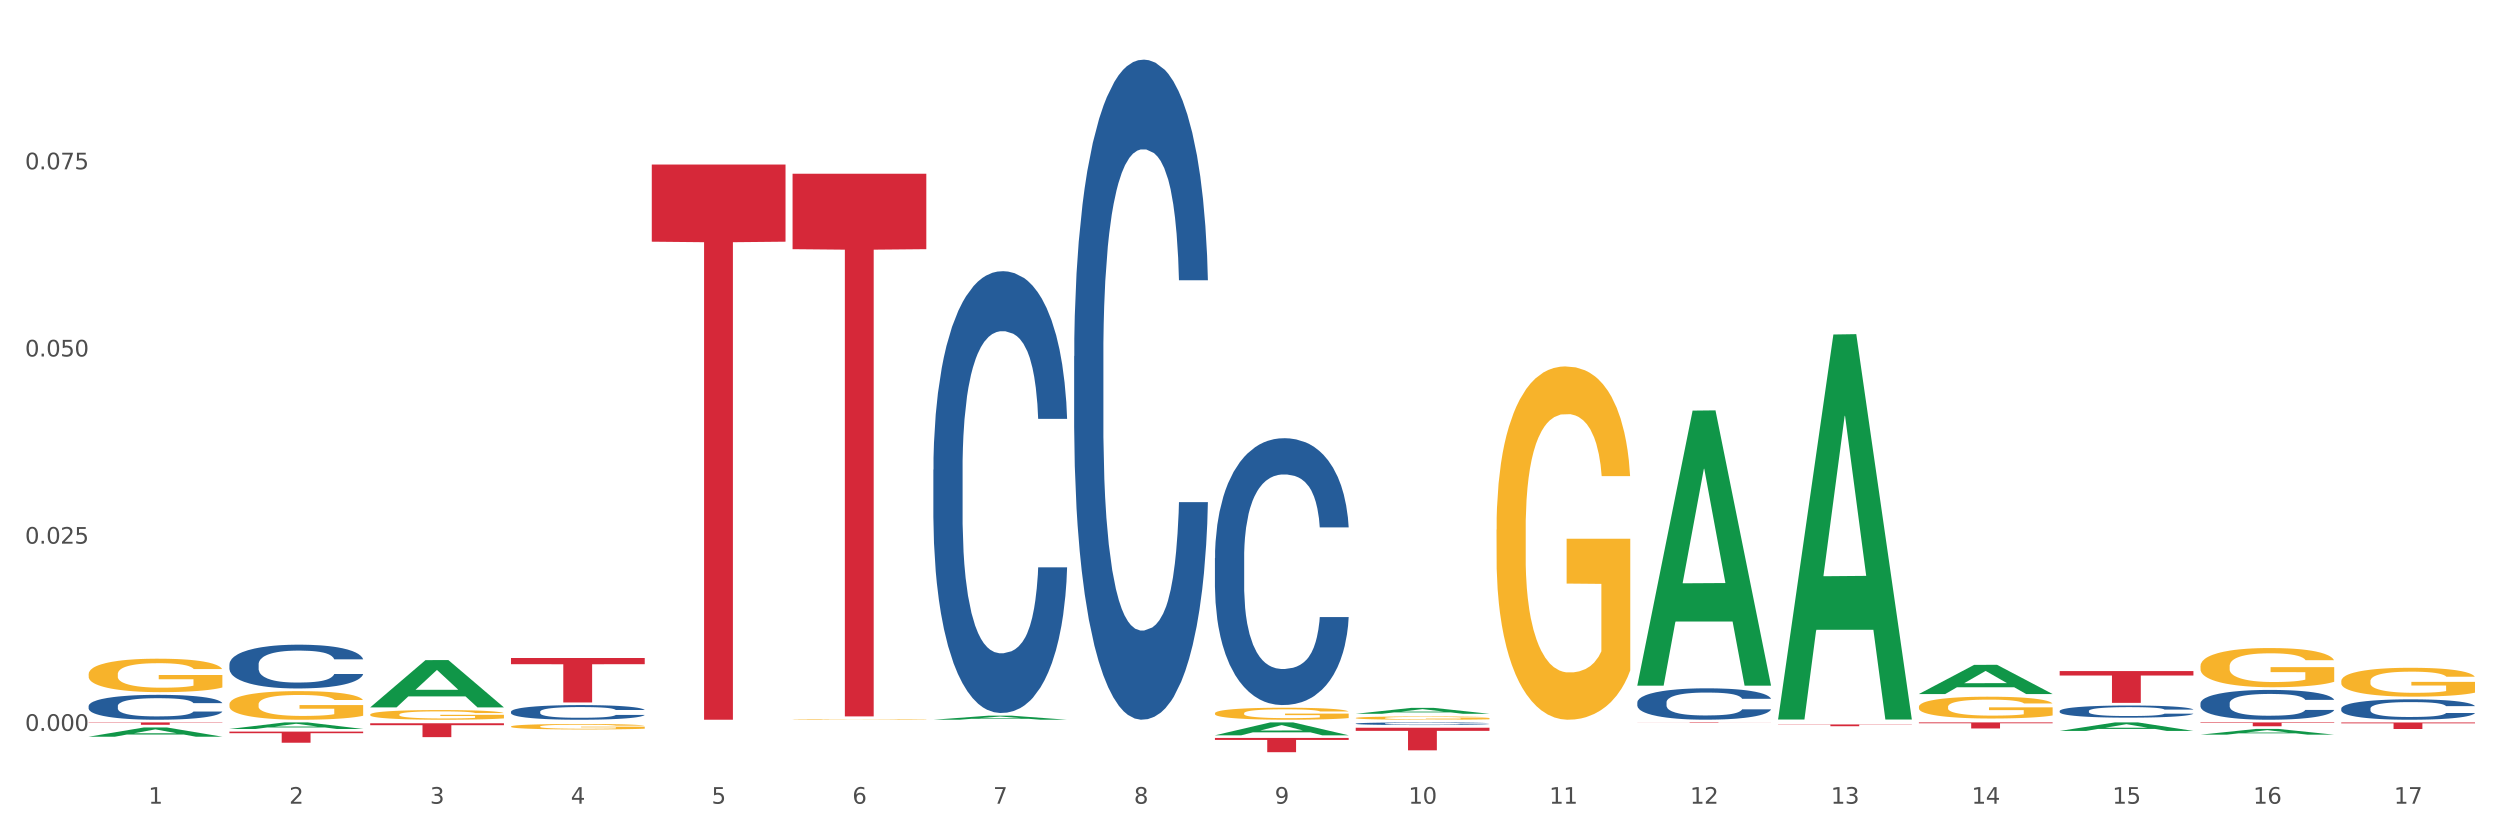 <?xml version="1.0" encoding="utf-8" standalone="no"?>
<!DOCTYPE svg PUBLIC "-//W3C//DTD SVG 1.1//EN"
  "http://www.w3.org/Graphics/SVG/1.1/DTD/svg11.dtd">
<svg xmlns:xlink="http://www.w3.org/1999/xlink" width="1080pt" height="360pt" viewBox="0 0 1080 360" xmlns="http://www.w3.org/2000/svg" version="1.1">
 <rect x="0" y="0" width="1080" height="360" fill="#333333" stroke="none"/>
 <defs>
  <style type="text/css">*{stroke-linejoin: round; stroke-linecap: butt}</style>
 </defs>
 <g id="figure_1">
  <g id="patch_1">
   <path d="M 0 360 
L 1080 360 
L 1080 0 
L 0 0 
z
" style="fill: #ffffff; stroke: #ffffff; stroke-linejoin: miter"/>
  </g>
  <g id="axes_1">
   <g id="matplotlib.axis_1">
    <g id="xtick_1">
     <g id="text_1">
      <!-- 1 -->
      <g style="fill: #4d4d4d" transform="translate(64.119 347.204) scale(0.096 -0.096)">
       <defs>
        <path id="DejaVuSans-31" d="M 794 531 
L 1825 531 
L 1825 4091 
L 703 3866 
L 703 4441 
L 1819 4666 
L 2450 4666 
L 2450 531 
L 3481 531 
L 3481 0 
L 794 0 
L 794 531 
z
" transform="scale(0.016)"/>
       </defs>
       <use xlink:href="#DejaVuSans-31"/>
      </g>
     </g>
    </g>
    <g id="xtick_2">
     <g id="text_2">
      <!-- 2 -->
      <g style="fill: #4d4d4d" transform="translate(124.94 347.204) scale(0.096 -0.096)">
       <defs>
        <path id="DejaVuSans-32" d="M 1228 531 
L 3431 531 
L 3431 0 
L 469 0 
L 469 531 
Q 828 903 1448 1529 
Q 2069 2156 2228 2338 
Q 2531 2678 2651 2914 
Q 2772 3150 2772 3378 
Q 2772 3750 2511 3984 
Q 2250 4219 1831 4219 
Q 1534 4219 1204 4116 
Q 875 4013 500 3803 
L 500 4441 
Q 881 4594 1212 4672 
Q 1544 4750 1819 4750 
Q 2544 4750 2975 4387 
Q 3406 4025 3406 3419 
Q 3406 3131 3298 2873 
Q 3191 2616 2906 2266 
Q 2828 2175 2409 1742 
Q 1991 1309 1228 531 
z
" transform="scale(0.016)"/>
       </defs>
       <use xlink:href="#DejaVuSans-32"/>
      </g>
     </g>
    </g>
    <g id="xtick_3">
     <g id="text_3">
      <!-- 3 -->
      <g style="fill: #4d4d4d" transform="translate(185.761 347.204) scale(0.096 -0.096)">
       <defs>
        <path id="DejaVuSans-33" d="M 2597 2516 
Q 3050 2419 3304 2112 
Q 3559 1806 3559 1356 
Q 3559 666 3084 287 
Q 2609 -91 1734 -91 
Q 1441 -91 1130 -33 
Q 819 25 488 141 
L 488 750 
Q 750 597 1062 519 
Q 1375 441 1716 441 
Q 2309 441 2620 675 
Q 2931 909 2931 1356 
Q 2931 1769 2642 2001 
Q 2353 2234 1838 2234 
L 1294 2234 
L 1294 2753 
L 1863 2753 
Q 2328 2753 2575 2939 
Q 2822 3125 2822 3475 
Q 2822 3834 2567 4026 
Q 2313 4219 1838 4219 
Q 1578 4219 1281 4162 
Q 984 4106 628 3988 
L 628 4550 
Q 988 4650 1302 4700 
Q 1616 4750 1894 4750 
Q 2613 4750 3031 4423 
Q 3450 4097 3450 3541 
Q 3450 3153 3228 2886 
Q 3006 2619 2597 2516 
z
" transform="scale(0.016)"/>
       </defs>
       <use xlink:href="#DejaVuSans-33"/>
      </g>
     </g>
    </g>
    <g id="xtick_4">
     <g id="text_4">
      <!-- 4 -->
      <g style="fill: #4d4d4d" transform="translate(246.582 347.204) scale(0.096 -0.096)">
       <defs>
        <path id="DejaVuSans-34" d="M 2419 4116 
L 825 1625 
L 2419 1625 
L 2419 4116 
z
M 2253 4666 
L 3047 4666 
L 3047 1625 
L 3713 1625 
L 3713 1100 
L 3047 1100 
L 3047 0 
L 2419 0 
L 2419 1100 
L 313 1100 
L 313 1709 
L 2253 4666 
z
" transform="scale(0.016)"/>
       </defs>
       <use xlink:href="#DejaVuSans-34"/>
      </g>
     </g>
    </g>
    <g id="xtick_5">
     <g id="text_5">
      <!-- 5 -->
      <g style="fill: #4d4d4d" transform="translate(307.403 347.204) scale(0.096 -0.096)">
       <defs>
        <path id="DejaVuSans-35" d="M 691 4666 
L 3169 4666 
L 3169 4134 
L 1269 4134 
L 1269 2991 
Q 1406 3038 1543 3061 
Q 1681 3084 1819 3084 
Q 2600 3084 3056 2656 
Q 3513 2228 3513 1497 
Q 3513 744 3044 326 
Q 2575 -91 1722 -91 
Q 1428 -91 1123 -41 
Q 819 9 494 109 
L 494 744 
Q 775 591 1075 516 
Q 1375 441 1709 441 
Q 2250 441 2565 725 
Q 2881 1009 2881 1497 
Q 2881 1984 2565 2268 
Q 2250 2553 1709 2553 
Q 1456 2553 1204 2497 
Q 953 2441 691 2322 
L 691 4666 
z
" transform="scale(0.016)"/>
       </defs>
       <use xlink:href="#DejaVuSans-35"/>
      </g>
     </g>
    </g>
    <g id="xtick_6">
     <g id="text_6">
      <!-- 6 -->
      <g style="fill: #4d4d4d" transform="translate(368.224 347.204) scale(0.096 -0.096)">
       <defs>
        <path id="DejaVuSans-36" d="M 2113 2584 
Q 1688 2584 1439 2293 
Q 1191 2003 1191 1497 
Q 1191 994 1439 701 
Q 1688 409 2113 409 
Q 2538 409 2786 701 
Q 3034 994 3034 1497 
Q 3034 2003 2786 2293 
Q 2538 2584 2113 2584 
z
M 3366 4563 
L 3366 3988 
Q 3128 4100 2886 4159 
Q 2644 4219 2406 4219 
Q 1781 4219 1451 3797 
Q 1122 3375 1075 2522 
Q 1259 2794 1537 2939 
Q 1816 3084 2150 3084 
Q 2853 3084 3261 2657 
Q 3669 2231 3669 1497 
Q 3669 778 3244 343 
Q 2819 -91 2113 -91 
Q 1303 -91 875 529 
Q 447 1150 447 2328 
Q 447 3434 972 4092 
Q 1497 4750 2381 4750 
Q 2619 4750 2861 4703 
Q 3103 4656 3366 4563 
z
" transform="scale(0.016)"/>
       </defs>
       <use xlink:href="#DejaVuSans-36"/>
      </g>
     </g>
    </g>
    <g id="xtick_7">
     <g id="text_7">
      <!-- 7 -->
      <g style="fill: #4d4d4d" transform="translate(429.045 347.204) scale(0.096 -0.096)">
       <defs>
        <path id="DejaVuSans-37" d="M 525 4666 
L 3525 4666 
L 3525 4397 
L 1831 0 
L 1172 0 
L 2766 4134 
L 525 4134 
L 525 4666 
z
" transform="scale(0.016)"/>
       </defs>
       <use xlink:href="#DejaVuSans-37"/>
      </g>
     </g>
    </g>
    <g id="xtick_8">
     <g id="text_8">
      <!-- 8 -->
      <g style="fill: #4d4d4d" transform="translate(489.866 347.204) scale(0.096 -0.096)">
       <defs>
        <path id="DejaVuSans-38" d="M 2034 2216 
Q 1584 2216 1326 1975 
Q 1069 1734 1069 1313 
Q 1069 891 1326 650 
Q 1584 409 2034 409 
Q 2484 409 2743 651 
Q 3003 894 3003 1313 
Q 3003 1734 2745 1975 
Q 2488 2216 2034 2216 
z
M 1403 2484 
Q 997 2584 770 2862 
Q 544 3141 544 3541 
Q 544 4100 942 4425 
Q 1341 4750 2034 4750 
Q 2731 4750 3128 4425 
Q 3525 4100 3525 3541 
Q 3525 3141 3298 2862 
Q 3072 2584 2669 2484 
Q 3125 2378 3379 2068 
Q 3634 1759 3634 1313 
Q 3634 634 3220 271 
Q 2806 -91 2034 -91 
Q 1263 -91 848 271 
Q 434 634 434 1313 
Q 434 1759 690 2068 
Q 947 2378 1403 2484 
z
M 1172 3481 
Q 1172 3119 1398 2916 
Q 1625 2713 2034 2713 
Q 2441 2713 2670 2916 
Q 2900 3119 2900 3481 
Q 2900 3844 2670 4047 
Q 2441 4250 2034 4250 
Q 1625 4250 1398 4047 
Q 1172 3844 1172 3481 
z
" transform="scale(0.016)"/>
       </defs>
       <use xlink:href="#DejaVuSans-38"/>
      </g>
     </g>
    </g>
    <g id="xtick_9">
     <g id="text_9">
      <!-- 9 -->
      <g style="fill: #4d4d4d" transform="translate(550.688 347.204) scale(0.096 -0.096)">
       <defs>
        <path id="DejaVuSans-39" d="M 703 97 
L 703 672 
Q 941 559 1184 500 
Q 1428 441 1663 441 
Q 2288 441 2617 861 
Q 2947 1281 2994 2138 
Q 2813 1869 2534 1725 
Q 2256 1581 1919 1581 
Q 1219 1581 811 2004 
Q 403 2428 403 3163 
Q 403 3881 828 4315 
Q 1253 4750 1959 4750 
Q 2769 4750 3195 4129 
Q 3622 3509 3622 2328 
Q 3622 1225 3098 567 
Q 2575 -91 1691 -91 
Q 1453 -91 1209 -44 
Q 966 3 703 97 
z
M 1959 2075 
Q 2384 2075 2632 2365 
Q 2881 2656 2881 3163 
Q 2881 3666 2632 3958 
Q 2384 4250 1959 4250 
Q 1534 4250 1286 3958 
Q 1038 3666 1038 3163 
Q 1038 2656 1286 2365 
Q 1534 2075 1959 2075 
z
" transform="scale(0.016)"/>
       </defs>
       <use xlink:href="#DejaVuSans-39"/>
      </g>
     </g>
    </g>
    <g id="xtick_10">
     <g id="text_10">
      <!-- 10 -->
      <g style="fill: #4d4d4d" transform="translate(608.455 347.204) scale(0.096 -0.096)">
       <defs>
        <path id="DejaVuSans-30" d="M 2034 4250 
Q 1547 4250 1301 3770 
Q 1056 3291 1056 2328 
Q 1056 1369 1301 889 
Q 1547 409 2034 409 
Q 2525 409 2770 889 
Q 3016 1369 3016 2328 
Q 3016 3291 2770 3770 
Q 2525 4250 2034 4250 
z
M 2034 4750 
Q 2819 4750 3233 4129 
Q 3647 3509 3647 2328 
Q 3647 1150 3233 529 
Q 2819 -91 2034 -91 
Q 1250 -91 836 529 
Q 422 1150 422 2328 
Q 422 3509 836 4129 
Q 1250 4750 2034 4750 
z
" transform="scale(0.016)"/>
       </defs>
       <use xlink:href="#DejaVuSans-31"/>
       <use xlink:href="#DejaVuSans-30" transform="translate(63.623 0)"/>
      </g>
     </g>
    </g>
    <g id="xtick_11">
     <g id="text_11">
      <!-- 11 -->
      <g style="fill: #4d4d4d" transform="translate(669.276 347.204) scale(0.096 -0.096)">
       <use xlink:href="#DejaVuSans-31"/>
       <use xlink:href="#DejaVuSans-31" transform="translate(63.623 0)"/>
      </g>
     </g>
    </g>
    <g id="xtick_12">
     <g id="text_12">
      <!-- 12 -->
      <g style="fill: #4d4d4d" transform="translate(730.097 347.204) scale(0.096 -0.096)">
       <use xlink:href="#DejaVuSans-31"/>
       <use xlink:href="#DejaVuSans-32" transform="translate(63.623 0)"/>
      </g>
     </g>
    </g>
    <g id="xtick_13">
     <g id="text_13">
      <!-- 13 -->
      <g style="fill: #4d4d4d" transform="translate(790.918 347.204) scale(0.096 -0.096)">
       <use xlink:href="#DejaVuSans-31"/>
       <use xlink:href="#DejaVuSans-33" transform="translate(63.623 0)"/>
      </g>
     </g>
    </g>
    <g id="xtick_14">
     <g id="text_14">
      <!-- 14 -->
      <g style="fill: #4d4d4d" transform="translate(851.739 347.204) scale(0.096 -0.096)">
       <use xlink:href="#DejaVuSans-31"/>
       <use xlink:href="#DejaVuSans-34" transform="translate(63.623 0)"/>
      </g>
     </g>
    </g>
    <g id="xtick_15">
     <g id="text_15">
      <!-- 15 -->
      <g style="fill: #4d4d4d" transform="translate(912.56 347.204) scale(0.096 -0.096)">
       <use xlink:href="#DejaVuSans-31"/>
       <use xlink:href="#DejaVuSans-35" transform="translate(63.623 0)"/>
      </g>
     </g>
    </g>
    <g id="xtick_16">
     <g id="text_16">
      <!-- 16 -->
      <g style="fill: #4d4d4d" transform="translate(973.381 347.204) scale(0.096 -0.096)">
       <use xlink:href="#DejaVuSans-31"/>
       <use xlink:href="#DejaVuSans-36" transform="translate(63.623 0)"/>
      </g>
     </g>
    </g>
    <g id="xtick_17">
     <g id="text_17">
      <!-- 17 -->
      <g style="fill: #4d4d4d" transform="translate(1034.202 347.204) scale(0.096 -0.096)">
       <use xlink:href="#DejaVuSans-31"/>
       <use xlink:href="#DejaVuSans-37" transform="translate(63.623 0)"/>
      </g>
     </g>
    </g>
    <g id="xtick_18"/>
    <g id="xtick_19"/>
    <g id="xtick_20"/>
    <g id="xtick_21"/>
    <g id="xtick_22"/>
    <g id="xtick_23"/>
    <g id="xtick_24"/>
    <g id="xtick_25"/>
    <g id="xtick_26"/>
    <g id="xtick_27"/>
    <g id="xtick_28"/>
    <g id="xtick_29"/>
    <g id="xtick_30"/>
    <g id="xtick_31"/>
    <g id="xtick_32"/>
    <g id="xtick_33"/>
   </g>
   <g id="matplotlib.axis_2">
    <g id="ytick_1">
     <g id="text_18">
      <!-- 0.000 -->
      <g style="fill: #4d4d4d" transform="translate(10.8 315.723) scale(0.096 -0.096)">
       <defs>
        <path id="DejaVuSans-2e" d="M 684 794 
L 1344 794 
L 1344 0 
L 684 0 
L 684 794 
z
" transform="scale(0.016)"/>
       </defs>
       <use xlink:href="#DejaVuSans-30"/>
       <use xlink:href="#DejaVuSans-2e" transform="translate(63.623 0)"/>
       <use xlink:href="#DejaVuSans-30" transform="translate(95.41 0)"/>
       <use xlink:href="#DejaVuSans-30" transform="translate(159.033 0)"/>
       <use xlink:href="#DejaVuSans-30" transform="translate(222.656 0)"/>
      </g>
     </g>
    </g>
    <g id="ytick_2">
     <g id="text_19">
      <!-- 0.025 -->
      <g style="fill: #4d4d4d" transform="translate(10.8 234.863) scale(0.096 -0.096)">
       <use xlink:href="#DejaVuSans-30"/>
       <use xlink:href="#DejaVuSans-2e" transform="translate(63.623 0)"/>
       <use xlink:href="#DejaVuSans-30" transform="translate(95.41 0)"/>
       <use xlink:href="#DejaVuSans-32" transform="translate(159.033 0)"/>
       <use xlink:href="#DejaVuSans-35" transform="translate(222.656 0)"/>
      </g>
     </g>
    </g>
    <g id="ytick_3">
     <g id="text_20">
      <!-- 0.050 -->
      <g style="fill: #4d4d4d" transform="translate(10.8 154.003) scale(0.096 -0.096)">
       <use xlink:href="#DejaVuSans-30"/>
       <use xlink:href="#DejaVuSans-2e" transform="translate(63.623 0)"/>
       <use xlink:href="#DejaVuSans-30" transform="translate(95.41 0)"/>
       <use xlink:href="#DejaVuSans-35" transform="translate(159.033 0)"/>
       <use xlink:href="#DejaVuSans-30" transform="translate(222.656 0)"/>
      </g>
     </g>
    </g>
    <g id="ytick_4">
     <g id="text_21">
      <!-- 0.075 -->
      <g style="fill: #4d4d4d" transform="translate(10.8 73.144) scale(0.096 -0.096)">
       <use xlink:href="#DejaVuSans-30"/>
       <use xlink:href="#DejaVuSans-2e" transform="translate(63.623 0)"/>
       <use xlink:href="#DejaVuSans-30" transform="translate(95.41 0)"/>
       <use xlink:href="#DejaVuSans-37" transform="translate(159.033 0)"/>
       <use xlink:href="#DejaVuSans-35" transform="translate(222.656 0)"/>
      </g>
     </g>
    </g>
    <g id="ytick_5"/>
    <g id="ytick_6"/>
    <g id="ytick_7"/>
    <g id="ytick_8"/>
   </g>
   <g id="PolyCollection_1">
    <path d="M 38.283 318.253 
L 38.343 318.249 
L 62.169 314.258 
L 72.058 314.254 
L 96.063 318.26 
L 84.626 318.26 
L 79.444 317.328 
L 54.843 317.328 
L 54.664 317.343 
L 49.66 318.26 
L 38.283 318.26 
L 38.283 318.253 
L 57.94 316.771 
L 76.346 316.767 
L 67.233 315.108 
L 67.113 315.101 
L 66.994 315.112 
L 57.881 316.767 
L 57.94 316.771 
L 38.283 318.253 
z
" clip-path="url(#pdbed46da96)" style="fill: #109648"/>
    <path d="M 99.104 314.909 
L 99.164 314.907 
L 122.99 312.078 
L 132.879 312.075 
L 156.884 314.915 
L 145.447 314.915 
L 140.265 314.254 
L 115.664 314.254 
L 115.485 314.264 
L 110.481 314.915 
L 99.104 314.915 
L 99.104 314.909 
L 118.761 313.859 
L 137.167 313.856 
L 128.054 312.681 
L 127.934 312.675 
L 127.815 312.683 
L 118.702 313.856 
L 118.761 313.859 
L 99.104 314.909 
z
" clip-path="url(#pdbed46da96)" style="fill: #109648"/>
    <path d="M 159.925 305.564 
L 159.985 305.544 
L 183.811 285.169 
L 193.7 285.15 
L 217.705 305.602 
L 206.268 305.602 
L 201.086 300.839 
L 176.485 300.839 
L 176.306 300.916 
L 171.302 305.602 
L 159.925 305.602 
L 159.925 305.564 
L 179.582 297.997 
L 197.988 297.978 
L 188.875 289.509 
L 188.756 289.471 
L 188.636 289.528 
L 179.523 297.978 
L 179.582 297.997 
L 159.925 305.564 
z
" clip-path="url(#pdbed46da96)" style="fill: #109648"/>
    <path d="M 403.209 310.927 
L 403.269 310.925 
L 427.096 309.166 
L 436.984 309.164 
L 460.989 310.93 
L 449.553 310.93 
L 444.37 310.519 
L 419.769 310.519 
L 419.59 310.525 
L 414.587 310.93 
L 403.209 310.93 
L 403.209 310.927 
L 422.866 310.273 
L 441.273 310.272 
L 432.159 309.54 
L 432.04 309.537 
L 431.921 309.542 
L 422.807 310.272 
L 422.866 310.273 
L 403.209 310.927 
z
" clip-path="url(#pdbed46da96)" style="fill: #109648"/>
    <path d="M 524.851 317.642 
L 524.911 317.637 
L 548.738 312.081 
L 558.626 312.075 
L 582.632 317.652 
L 571.195 317.652 
L 566.012 316.354 
L 541.411 316.354 
L 541.232 316.375 
L 536.229 317.652 
L 524.851 317.652 
L 524.851 317.642 
L 544.509 315.579 
L 562.915 315.573 
L 553.801 313.264 
L 553.682 313.254 
L 553.563 313.269 
L 544.449 315.573 
L 544.509 315.579 
L 524.851 317.642 
z
" clip-path="url(#pdbed46da96)" style="fill: #109648"/>
    <path d="M 585.673 308.356 
L 585.732 308.353 
L 609.559 305.811 
L 619.447 305.808 
L 643.453 308.361 
L 632.016 308.361 
L 626.833 307.766 
L 602.232 307.766 
L 602.053 307.776 
L 597.05 308.361 
L 585.673 308.361 
L 585.673 308.356 
L 605.33 307.412 
L 623.736 307.409 
L 614.622 306.352 
L 614.503 306.347 
L 614.384 306.355 
L 605.27 307.409 
L 605.33 307.412 
L 585.673 308.356 
z
" clip-path="url(#pdbed46da96)" style="fill: #109648"/>
    <path d="M 828.957 299.803 
L 829.016 299.791 
L 852.843 287.215 
L 862.731 287.203 
L 886.737 299.827 
L 875.3 299.827 
L 870.118 296.887 
L 845.516 296.887 
L 845.338 296.934 
L 840.334 299.827 
L 828.957 299.827 
L 828.957 299.803 
L 848.614 295.133 
L 867.02 295.121 
L 857.906 289.894 
L 857.787 289.87 
L 857.668 289.905 
L 848.554 295.121 
L 848.614 295.133 
L 828.957 299.803 
z
" clip-path="url(#pdbed46da96)" style="fill: #109648"/>
    <path d="M 889.778 315.76 
L 889.837 315.757 
L 913.664 312.079 
L 923.552 312.075 
L 947.558 315.767 
L 936.121 315.767 
L 930.939 314.908 
L 906.337 314.908 
L 906.159 314.922 
L 901.155 315.767 
L 889.778 315.767 
L 889.778 315.76 
L 909.435 314.395 
L 927.841 314.391 
L 918.727 312.862 
L 918.608 312.855 
L 918.489 312.866 
L 909.375 314.391 
L 909.435 314.395 
L 889.778 315.76 
z
" clip-path="url(#pdbed46da96)" style="fill: #109648"/>
    <path d="M 950.599 317.377 
L 950.658 317.375 
L 974.485 314.907 
L 984.373 314.905 
L 1008.379 317.382 
L 996.942 317.382 
L 991.76 316.805 
L 967.159 316.805 
L 966.98 316.814 
L 961.976 317.382 
L 950.599 317.382 
L 950.599 317.377 
L 970.256 316.461 
L 988.662 316.458 
L 979.549 315.433 
L 979.429 315.428 
L 979.31 315.435 
L 970.196 316.458 
L 970.256 316.461 
L 950.599 317.377 
z
" clip-path="url(#pdbed46da96)" style="fill: #109648"/>
    <path d="M 524.851 318.798 
L 582.632 318.798 
L 582.632 319.653 
L 559.903 319.658 
L 559.903 324.95 
L 547.443 324.95 
L 547.443 319.658 
L 524.851 319.653 
L 524.851 318.803 
L 524.851 318.798 
z
" clip-path="url(#pdbed46da96)" style="fill: #d62839"/>
    <path d="M 342.388 75.062 
L 400.168 75.062 
L 400.168 107.64 
L 377.44 107.86 
L 377.44 309.49 
L 364.98 309.49 
L 364.98 107.86 
L 342.388 107.64 
L 342.388 75.282 
L 342.388 75.062 
z
" clip-path="url(#pdbed46da96)" style="fill: #d62839"/>
    <path d="M 281.567 71.079 
L 339.347 71.079 
L 339.347 104.41 
L 316.619 104.635 
L 316.619 310.93 
L 304.159 310.93 
L 304.159 104.635 
L 281.567 104.41 
L 281.567 71.304 
L 281.567 71.079 
z
" clip-path="url(#pdbed46da96)" style="fill: #d62839"/>
    <path d="M 220.746 284.269 
L 278.526 284.269 
L 278.526 286.935 
L 255.798 286.953 
L 255.798 303.453 
L 243.338 303.453 
L 243.338 286.953 
L 220.746 286.935 
L 220.746 284.287 
L 220.746 284.269 
z
" clip-path="url(#pdbed46da96)" style="fill: #d62839"/>
    <path d="M 159.925 312.458 
L 217.705 312.458 
L 217.705 313.288 
L 194.977 313.294 
L 194.977 318.431 
L 182.517 318.431 
L 182.517 313.294 
L 159.925 313.288 
L 159.925 312.464 
L 159.925 312.458 
z
" clip-path="url(#pdbed46da96)" style="fill: #d62839"/>
    <path d="M 99.104 316.06 
L 156.884 316.06 
L 156.884 316.729 
L 134.155 316.733 
L 134.155 320.874 
L 121.696 320.874 
L 121.696 316.733 
L 99.104 316.729 
L 99.104 316.064 
L 99.104 316.06 
z
" clip-path="url(#pdbed46da96)" style="fill: #d62839"/>
    <path d="M 38.283 312.075 
L 96.063 312.075 
L 96.063 312.219 
L 73.334 312.22 
L 73.334 313.109 
L 60.875 313.109 
L 60.875 312.22 
L 38.283 312.219 
L 38.283 312.076 
L 38.283 312.075 
z
" clip-path="url(#pdbed46da96)" style="fill: #d62839"/>
    <path d="M 585.673 314.369 
L 643.453 314.369 
L 643.453 315.728 
L 620.724 315.737 
L 620.724 324.147 
L 608.264 324.147 
L 608.264 315.737 
L 585.673 315.728 
L 585.673 314.378 
L 585.673 314.369 
z
" clip-path="url(#pdbed46da96)" style="fill: #d62839"/>
    <path d="M 828.957 312.075 
L 886.737 312.075 
L 886.737 312.441 
L 864.008 312.443 
L 864.008 314.703 
L 851.549 314.703 
L 851.549 312.443 
L 828.957 312.441 
L 828.957 312.078 
L 828.957 312.075 
z
" clip-path="url(#pdbed46da96)" style="fill: #d62839"/>
    <path d="M 950.599 312.075 
L 1008.379 312.075 
L 1008.379 312.309 
L 985.65 312.311 
L 985.65 313.759 
L 973.191 313.759 
L 973.191 312.311 
L 950.599 312.309 
L 950.599 312.077 
L 950.599 312.075 
z
" clip-path="url(#pdbed46da96)" style="fill: #d62839"/>
    <path d="M 1011.42 312.093 
L 1069.2 312.093 
L 1069.2 312.488 
L 1046.471 312.49 
L 1046.471 314.932 
L 1034.012 314.932 
L 1034.012 312.49 
L 1011.42 312.488 
L 1011.42 312.096 
L 1011.42 312.093 
z
" clip-path="url(#pdbed46da96)" style="fill: #d62839"/>
    <path d="M 889.778 289.91 
L 947.558 289.91 
L 947.558 291.817 
L 924.829 291.83 
L 924.829 303.634 
L 912.37 303.634 
L 912.37 291.83 
L 889.778 291.817 
L 889.778 289.923 
L 889.778 289.91 
z
" clip-path="url(#pdbed46da96)" style="fill: #d62839"/>
    <path d="M 707.315 312.075 
L 765.095 312.075 
L 765.095 312.104 
L 742.366 312.104 
L 742.366 312.279 
L 729.906 312.279 
L 729.906 312.104 
L 707.315 312.104 
L 707.315 312.076 
L 707.315 312.075 
z
" clip-path="url(#pdbed46da96)" style="fill: #d62839"/>
    <path d="M 768.136 312.961 
L 825.916 312.961 
L 825.916 313.068 
L 803.187 313.068 
L 803.187 313.728 
L 790.727 313.728 
L 790.727 313.068 
L 768.136 313.068 
L 768.136 312.962 
L 768.136 312.961 
z
" clip-path="url(#pdbed46da96)" style="fill: #d62839"/>
    <path d="M 707.315 303.438 
L 707.383 303.426 
L 707.383 303.079 
L 707.588 302.609 
L 708.339 301.742 
L 709.295 301.086 
L 710.934 300.319 
L 711.822 299.997 
L 712.983 299.638 
L 715.374 299.056 
L 718.106 298.561 
L 720.018 298.289 
L 721.452 298.116 
L 724.662 297.806 
L 726.506 297.67 
L 728.419 297.559 
L 730.058 297.484 
L 732.79 297.398 
L 734.975 297.36 
L 737.502 297.348 
L 739.62 297.36 
L 742.42 297.41 
L 746.518 297.559 
L 748.089 297.645 
L 750.206 297.794 
L 752.391 297.992 
L 754.167 298.19 
L 756.216 298.475 
L 758.333 298.846 
L 760.382 299.316 
L 761.816 299.75 
L 762.977 300.208 
L 764.002 300.765 
L 764.753 301.371 
L 765.095 301.879 
L 752.596 301.879 
L 752.255 301.421 
L 751.572 300.925 
L 750.889 300.591 
L 750.137 300.319 
L 748.976 300.009 
L 747.952 299.811 
L 746.244 299.576 
L 744.674 299.428 
L 743.376 299.341 
L 741.805 299.267 
L 738.459 299.192 
L 736.068 299.192 
L 734.566 299.217 
L 732.721 299.279 
L 731.151 299.366 
L 729.307 299.514 
L 727.872 299.675 
L 726.438 299.886 
L 725.619 300.034 
L 724.389 300.307 
L 723.57 300.529 
L 722.477 300.913 
L 721.862 301.185 
L 720.769 301.891 
L 720.291 302.411 
L 720.086 302.77 
L 719.95 303.166 
L 719.95 305.097 
L 720.36 305.964 
L 720.701 306.335 
L 721.247 306.756 
L 722.272 307.3 
L 723.774 307.833 
L 725.345 308.216 
L 726.643 308.452 
L 727.872 308.625 
L 729.102 308.761 
L 730.604 308.885 
L 731.834 308.959 
L 733.678 309.033 
L 735.863 309.071 
L 737.571 309.071 
L 741.054 309.009 
L 742.625 308.947 
L 744.127 308.86 
L 745.766 308.724 
L 747.064 308.575 
L 747.815 308.464 
L 749.045 308.229 
L 750.001 307.981 
L 750.82 307.697 
L 751.367 307.449 
L 751.981 307.078 
L 752.46 306.657 
L 752.596 306.434 
L 765.095 306.434 
L 764.821 306.88 
L 764.343 307.313 
L 763.387 307.895 
L 762.636 308.229 
L 761.475 308.637 
L 760.246 308.984 
L 758.538 309.368 
L 756.967 309.652 
L 755.328 309.9 
L 753.552 310.123 
L 750.342 310.432 
L 749.181 310.519 
L 746.723 310.667 
L 744.81 310.754 
L 742.01 310.841 
L 739.141 310.89 
L 736.136 310.903 
L 733.473 310.878 
L 730.536 310.804 
L 728.692 310.729 
L 726.643 310.618 
L 724.253 310.445 
L 721.999 310.234 
L 719.881 309.987 
L 717.901 309.702 
L 716.057 309.38 
L 713.666 308.848 
L 711.891 308.328 
L 710.593 307.845 
L 709.705 307.437 
L 708.817 306.917 
L 708.339 306.558 
L 707.588 305.691 
L 707.315 304.887 
L 707.315 303.438 
z
" clip-path="url(#pdbed46da96)" style="fill: #255c99"/>
    <path d="M 889.778 307.14 
L 889.846 307.136 
L 889.846 307.001 
L 890.051 306.819 
L 890.802 306.483 
L 891.759 306.229 
L 893.398 305.931 
L 894.286 305.807 
L 895.447 305.667 
L 897.837 305.442 
L 900.569 305.25 
L 902.481 305.144 
L 903.916 305.077 
L 907.126 304.957 
L 908.97 304.904 
L 910.882 304.861 
L 912.521 304.833 
L 915.253 304.799 
L 917.439 304.785 
L 919.966 304.78 
L 922.083 304.785 
L 924.883 304.804 
L 928.981 304.861 
L 930.552 304.895 
L 932.669 304.952 
L 934.854 305.029 
L 936.63 305.106 
L 938.679 305.216 
L 940.796 305.36 
L 942.845 305.543 
L 944.28 305.711 
L 945.441 305.888 
L 946.465 306.104 
L 947.216 306.339 
L 947.558 306.536 
L 935.059 306.536 
L 934.718 306.358 
L 934.035 306.166 
L 933.352 306.037 
L 932.601 305.931 
L 931.44 305.811 
L 930.415 305.735 
L 928.708 305.643 
L 927.137 305.586 
L 925.839 305.552 
L 924.268 305.523 
L 920.922 305.495 
L 918.531 305.495 
L 917.029 305.504 
L 915.185 305.528 
L 913.614 305.562 
L 911.77 305.619 
L 910.336 305.682 
L 908.901 305.763 
L 908.082 305.821 
L 906.852 305.926 
L 906.033 306.013 
L 904.94 306.162 
L 904.325 306.267 
L 903.233 306.541 
L 902.754 306.742 
L 902.55 306.881 
L 902.413 307.035 
L 902.413 307.783 
L 902.823 308.119 
L 903.164 308.263 
L 903.711 308.426 
L 904.735 308.637 
L 906.238 308.844 
L 907.809 308.992 
L 909.106 309.084 
L 910.336 309.151 
L 911.565 309.204 
L 913.067 309.252 
L 914.297 309.28 
L 916.141 309.309 
L 918.326 309.323 
L 920.034 309.323 
L 923.517 309.299 
L 925.088 309.275 
L 926.59 309.242 
L 928.23 309.189 
L 929.527 309.132 
L 930.279 309.088 
L 931.508 308.997 
L 932.464 308.901 
L 933.284 308.791 
L 933.83 308.695 
L 934.445 308.551 
L 934.923 308.388 
L 935.059 308.301 
L 947.558 308.301 
L 947.285 308.474 
L 946.807 308.642 
L 945.85 308.868 
L 945.099 308.997 
L 943.938 309.156 
L 942.709 309.29 
L 941.001 309.439 
L 939.43 309.549 
L 937.791 309.645 
L 936.016 309.731 
L 932.806 309.851 
L 931.644 309.885 
L 929.186 309.942 
L 927.273 309.976 
L 924.473 310.01 
L 921.605 310.029 
L 918.6 310.034 
L 915.936 310.024 
L 912.999 309.995 
L 911.155 309.966 
L 909.106 309.923 
L 906.716 309.856 
L 904.462 309.774 
L 902.345 309.679 
L 900.364 309.568 
L 898.52 309.443 
L 896.13 309.237 
L 894.354 309.036 
L 893.056 308.848 
L 892.168 308.69 
L 891.28 308.489 
L 890.802 308.349 
L 890.051 308.014 
L 889.778 307.702 
L 889.778 307.14 
z
" clip-path="url(#pdbed46da96)" style="fill: #255c99"/>
    <path d="M 950.599 303.831 
L 950.667 303.819 
L 950.667 303.49 
L 950.872 303.042 
L 951.623 302.218 
L 952.58 301.594 
L 954.219 300.865 
L 955.107 300.558 
L 956.268 300.217 
L 958.658 299.664 
L 961.39 299.193 
L 963.302 298.934 
L 964.737 298.769 
L 967.947 298.475 
L 969.791 298.345 
L 971.703 298.239 
L 973.342 298.169 
L 976.074 298.086 
L 978.26 298.051 
L 980.787 298.039 
L 982.904 298.051 
L 985.704 298.098 
L 989.802 298.239 
L 991.373 298.322 
L 993.49 298.463 
L 995.676 298.651 
L 997.451 298.84 
L 999.5 299.11 
L 1001.617 299.464 
L 1003.666 299.911 
L 1005.101 300.323 
L 1006.262 300.759 
L 1007.286 301.288 
L 1008.037 301.865 
L 1008.379 302.348 
L 995.88 302.348 
L 995.539 301.912 
L 994.856 301.441 
L 994.173 301.124 
L 993.422 300.865 
L 992.261 300.57 
L 991.236 300.382 
L 989.529 300.158 
L 987.958 300.017 
L 986.66 299.935 
L 985.089 299.864 
L 981.743 299.793 
L 979.352 299.793 
L 977.85 299.817 
L 976.006 299.876 
L 974.435 299.958 
L 972.591 300.099 
L 971.157 300.252 
L 969.722 300.453 
L 968.903 300.594 
L 967.673 300.853 
L 966.854 301.065 
L 965.761 301.43 
L 965.146 301.689 
L 964.054 302.36 
L 963.576 302.854 
L 963.371 303.196 
L 963.234 303.572 
L 963.234 305.409 
L 963.644 306.233 
L 963.985 306.586 
L 964.532 306.986 
L 965.556 307.504 
L 967.059 308.011 
L 968.63 308.375 
L 969.927 308.599 
L 971.157 308.764 
L 972.386 308.893 
L 973.889 309.011 
L 975.118 309.082 
L 976.962 309.152 
L 979.147 309.188 
L 980.855 309.188 
L 984.338 309.129 
L 985.909 309.07 
L 987.411 308.988 
L 989.051 308.858 
L 990.348 308.717 
L 991.1 308.611 
L 992.329 308.387 
L 993.285 308.152 
L 994.105 307.881 
L 994.651 307.646 
L 995.266 307.292 
L 995.744 306.892 
L 995.88 306.68 
L 1008.379 306.68 
L 1008.106 307.104 
L 1007.628 307.516 
L 1006.671 308.069 
L 1005.92 308.387 
L 1004.759 308.776 
L 1003.53 309.105 
L 1001.822 309.47 
L 1000.251 309.741 
L 998.612 309.977 
L 996.837 310.188 
L 993.627 310.483 
L 992.466 310.565 
L 990.007 310.706 
L 988.094 310.789 
L 985.294 310.871 
L 982.426 310.918 
L 979.421 310.93 
L 976.757 310.907 
L 973.82 310.836 
L 971.976 310.765 
L 969.927 310.659 
L 967.537 310.495 
L 965.283 310.294 
L 963.166 310.059 
L 961.185 309.788 
L 959.341 309.482 
L 956.951 308.976 
L 955.175 308.481 
L 953.877 308.022 
L 952.989 307.634 
L 952.101 307.139 
L 951.623 306.798 
L 950.872 305.974 
L 950.599 305.209 
L 950.599 303.831 
z
" clip-path="url(#pdbed46da96)" style="fill: #255c99"/>
    <path d="M 1011.42 306.072 
L 1011.488 306.063 
L 1011.488 305.838 
L 1011.693 305.532 
L 1012.444 304.968 
L 1013.401 304.541 
L 1015.04 304.041 
L 1015.928 303.832 
L 1017.089 303.598 
L 1019.479 303.219 
L 1022.211 302.897 
L 1024.123 302.72 
L 1025.558 302.607 
L 1028.768 302.405 
L 1030.612 302.317 
L 1032.524 302.244 
L 1034.163 302.196 
L 1036.895 302.14 
L 1039.081 302.115 
L 1041.608 302.107 
L 1043.725 302.115 
L 1046.525 302.148 
L 1050.623 302.244 
L 1052.194 302.301 
L 1054.311 302.397 
L 1056.497 302.526 
L 1058.272 302.655 
L 1060.321 302.841 
L 1062.439 303.082 
L 1064.487 303.388 
L 1065.922 303.67 
L 1067.083 303.969 
L 1068.107 304.331 
L 1068.859 304.726 
L 1069.2 305.056 
L 1056.701 305.056 
L 1056.36 304.758 
L 1055.677 304.436 
L 1054.994 304.218 
L 1054.243 304.041 
L 1053.082 303.84 
L 1052.057 303.711 
L 1050.35 303.558 
L 1048.779 303.461 
L 1047.481 303.405 
L 1045.91 303.356 
L 1042.564 303.308 
L 1040.173 303.308 
L 1038.671 303.324 
L 1036.827 303.364 
L 1035.256 303.421 
L 1033.412 303.517 
L 1031.978 303.622 
L 1030.543 303.759 
L 1029.724 303.856 
L 1028.494 304.033 
L 1027.675 304.178 
L 1026.582 304.428 
L 1025.967 304.605 
L 1024.875 305.064 
L 1024.397 305.403 
L 1024.192 305.636 
L 1024.055 305.894 
L 1024.055 307.151 
L 1024.465 307.715 
L 1024.806 307.957 
L 1025.353 308.231 
L 1026.377 308.585 
L 1027.88 308.932 
L 1029.451 309.182 
L 1030.748 309.335 
L 1031.978 309.448 
L 1033.207 309.536 
L 1034.71 309.617 
L 1035.939 309.665 
L 1037.783 309.713 
L 1039.969 309.738 
L 1041.676 309.738 
L 1045.159 309.697 
L 1046.73 309.657 
L 1048.233 309.601 
L 1049.872 309.512 
L 1051.169 309.415 
L 1051.921 309.343 
L 1053.15 309.19 
L 1054.106 309.029 
L 1054.926 308.843 
L 1055.472 308.682 
L 1056.087 308.44 
L 1056.565 308.166 
L 1056.701 308.021 
L 1069.2 308.021 
L 1068.927 308.311 
L 1068.449 308.593 
L 1067.493 308.972 
L 1066.741 309.19 
L 1065.58 309.456 
L 1064.351 309.681 
L 1062.643 309.931 
L 1061.073 310.116 
L 1059.433 310.277 
L 1057.658 310.423 
L 1054.448 310.624 
L 1053.287 310.68 
L 1050.828 310.777 
L 1048.916 310.833 
L 1046.115 310.89 
L 1043.247 310.922 
L 1040.242 310.93 
L 1037.578 310.914 
L 1034.641 310.866 
L 1032.797 310.817 
L 1030.748 310.745 
L 1028.358 310.632 
L 1026.104 310.495 
L 1023.987 310.334 
L 1022.006 310.149 
L 1020.162 309.939 
L 1017.772 309.593 
L 1015.996 309.254 
L 1014.698 308.94 
L 1013.81 308.674 
L 1012.923 308.336 
L 1012.444 308.102 
L 1011.693 307.538 
L 1011.42 307.014 
L 1011.42 306.072 
z
" clip-path="url(#pdbed46da96)" style="fill: #255c99"/>
    <path d="M 403.209 202.908 
L 403.278 202.734 
L 403.278 197.853 
L 403.483 191.229 
L 404.234 179.027 
L 405.19 169.788 
L 406.829 158.981 
L 407.717 154.449 
L 408.878 149.394 
L 411.269 141.201 
L 414 134.229 
L 415.913 130.394 
L 417.347 127.953 
L 420.557 123.595 
L 422.401 121.678 
L 424.313 120.109 
L 425.953 119.063 
L 428.684 117.843 
L 430.87 117.32 
L 433.397 117.146 
L 435.514 117.32 
L 438.314 118.017 
L 442.412 120.109 
L 443.983 121.329 
L 446.1 123.421 
L 448.286 126.21 
L 450.062 128.999 
L 452.111 133.008 
L 454.228 138.238 
L 456.277 144.862 
L 457.711 150.963 
L 458.872 157.412 
L 459.897 165.256 
L 460.648 173.798 
L 460.989 180.944 
L 448.491 180.944 
L 448.149 174.495 
L 447.466 167.522 
L 446.783 162.816 
L 446.032 158.981 
L 444.871 154.623 
L 443.847 151.834 
L 442.139 148.522 
L 440.568 146.43 
L 439.271 145.21 
L 437.7 144.164 
L 434.353 143.118 
L 431.963 143.118 
L 430.46 143.467 
L 428.616 144.339 
L 427.045 145.559 
L 425.201 147.651 
L 423.767 149.917 
L 422.333 152.88 
L 421.513 154.972 
L 420.284 158.807 
L 419.464 161.944 
L 418.372 167.348 
L 417.757 171.183 
L 416.664 181.119 
L 416.186 188.44 
L 415.981 193.495 
L 415.844 199.073 
L 415.844 226.266 
L 416.254 238.468 
L 416.596 243.697 
L 417.142 249.624 
L 418.167 257.294 
L 419.669 264.789 
L 421.24 270.193 
L 422.538 273.505 
L 423.767 275.945 
L 424.996 277.863 
L 426.499 279.606 
L 427.728 280.652 
L 429.572 281.697 
L 431.758 282.22 
L 433.465 282.22 
L 436.949 281.349 
L 438.519 280.477 
L 440.022 279.257 
L 441.661 277.34 
L 442.959 275.248 
L 443.71 273.679 
L 444.939 270.367 
L 445.896 266.881 
L 446.715 262.872 
L 447.262 259.385 
L 447.876 254.156 
L 448.354 248.229 
L 448.491 245.092 
L 460.989 245.092 
L 460.716 251.367 
L 460.238 257.468 
L 459.282 265.661 
L 458.531 270.367 
L 457.37 276.119 
L 456.14 281 
L 454.433 286.404 
L 452.862 290.413 
L 451.223 293.899 
L 449.447 297.037 
L 446.237 301.395 
L 445.076 302.615 
L 442.617 304.707 
L 440.705 305.927 
L 437.905 307.147 
L 435.036 307.844 
L 432.031 308.019 
L 429.367 307.67 
L 426.431 306.624 
L 424.587 305.578 
L 422.538 304.009 
L 420.147 301.569 
L 417.893 298.606 
L 415.776 295.12 
L 413.796 291.11 
L 411.952 286.578 
L 409.561 279.083 
L 407.785 271.762 
L 406.488 264.963 
L 405.6 259.211 
L 404.712 251.89 
L 404.234 246.835 
L 403.483 234.633 
L 403.209 223.303 
L 403.209 202.908 
z
" clip-path="url(#pdbed46da96)" style="fill: #255c99"/>
    <path d="M 464.03 153.888 
L 464.099 153.627 
L 464.099 146.335 
L 464.304 136.439 
L 465.055 118.21 
L 466.011 104.407 
L 467.65 88.261 
L 468.538 81.49 
L 469.699 73.938 
L 472.09 61.698 
L 474.821 51.281 
L 476.734 45.552 
L 478.168 41.906 
L 481.378 35.395 
L 483.222 32.531 
L 485.134 30.187 
L 486.774 28.624 
L 489.506 26.801 
L 491.691 26.02 
L 494.218 25.759 
L 496.335 26.02 
L 499.136 27.062 
L 503.233 30.187 
L 504.804 32.01 
L 506.922 35.135 
L 509.107 39.302 
L 510.883 43.468 
L 512.932 49.458 
L 515.049 57.271 
L 517.098 67.167 
L 518.532 76.282 
L 519.693 85.917 
L 520.718 97.636 
L 521.469 110.397 
L 521.81 121.074 
L 509.312 121.074 
L 508.97 111.439 
L 508.287 101.022 
L 507.604 93.99 
L 506.853 88.261 
L 505.692 81.75 
L 504.668 77.584 
L 502.96 72.636 
L 501.389 69.511 
L 500.092 67.688 
L 498.521 66.125 
L 495.174 64.563 
L 492.784 64.563 
L 491.281 65.083 
L 489.437 66.386 
L 487.866 68.208 
L 486.022 71.334 
L 484.588 74.719 
L 483.154 79.146 
L 482.334 82.271 
L 481.105 88.001 
L 480.285 92.688 
L 479.193 100.761 
L 478.578 106.491 
L 477.485 121.335 
L 477.007 132.273 
L 476.802 139.825 
L 476.666 148.158 
L 476.666 188.784 
L 477.075 207.014 
L 477.417 214.827 
L 477.963 223.681 
L 478.988 235.14 
L 480.49 246.338 
L 482.061 254.411 
L 483.359 259.359 
L 484.588 263.005 
L 485.817 265.87 
L 487.32 268.474 
L 488.549 270.036 
L 490.393 271.599 
L 492.579 272.38 
L 494.286 272.38 
L 497.77 271.078 
L 499.34 269.776 
L 500.843 267.953 
L 502.482 265.088 
L 503.78 261.963 
L 504.531 259.619 
L 505.76 254.671 
L 506.717 249.463 
L 507.536 243.473 
L 508.083 238.265 
L 508.697 230.452 
L 509.175 221.598 
L 509.312 216.91 
L 521.81 216.91 
L 521.537 226.285 
L 521.059 235.4 
L 520.103 247.64 
L 519.352 254.671 
L 518.191 263.265 
L 516.961 270.557 
L 515.254 278.63 
L 513.683 284.62 
L 512.044 289.829 
L 510.268 294.516 
L 507.058 301.027 
L 505.897 302.85 
L 503.438 305.975 
L 501.526 307.798 
L 498.726 309.621 
L 495.857 310.662 
L 492.852 310.923 
L 490.189 310.402 
L 487.252 308.839 
L 485.408 307.277 
L 483.359 304.933 
L 480.968 301.287 
L 478.714 296.86 
L 476.597 291.651 
L 474.617 285.662 
L 472.773 278.891 
L 470.382 267.693 
L 468.606 256.755 
L 467.309 246.598 
L 466.421 238.004 
L 465.533 227.067 
L 465.055 219.514 
L 464.304 201.285 
L 464.03 184.357 
L 464.03 153.888 
z
" clip-path="url(#pdbed46da96)" style="fill: #255c99"/>
    <path d="M 524.851 241.099 
L 524.92 240.994 
L 524.92 238.046 
L 525.125 234.045 
L 525.876 226.676 
L 526.832 221.096 
L 528.471 214.568 
L 529.359 211.831 
L 530.52 208.777 
L 532.911 203.829 
L 535.643 199.618 
L 537.555 197.302 
L 538.989 195.828 
L 542.199 193.196 
L 544.043 192.037 
L 545.956 191.09 
L 547.595 190.458 
L 550.327 189.721 
L 552.512 189.405 
L 555.039 189.3 
L 557.156 189.405 
L 559.957 189.826 
L 564.054 191.09 
L 565.625 191.827 
L 567.743 193.09 
L 569.928 194.775 
L 571.704 196.459 
L 573.753 198.881 
L 575.87 202.039 
L 577.919 206.04 
L 579.353 209.725 
L 580.514 213.62 
L 581.539 218.358 
L 582.29 223.517 
L 582.632 227.834 
L 570.133 227.834 
L 569.792 223.938 
L 569.109 219.727 
L 568.426 216.884 
L 567.674 214.568 
L 566.513 211.936 
L 565.489 210.251 
L 563.781 208.251 
L 562.21 206.988 
L 560.913 206.251 
L 559.342 205.619 
L 555.995 204.987 
L 553.605 204.987 
L 552.102 205.198 
L 550.258 205.724 
L 548.687 206.461 
L 546.843 207.725 
L 545.409 209.093 
L 543.975 210.883 
L 543.155 212.146 
L 541.926 214.463 
L 541.106 216.358 
L 540.014 219.622 
L 539.399 221.938 
L 538.306 227.939 
L 537.828 232.361 
L 537.623 235.414 
L 537.487 238.783 
L 537.487 255.207 
L 537.896 262.577 
L 538.238 265.736 
L 538.784 269.315 
L 539.809 273.948 
L 541.311 278.475 
L 542.882 281.739 
L 544.18 283.739 
L 545.409 285.213 
L 546.639 286.371 
L 548.141 287.424 
L 549.37 288.056 
L 551.214 288.687 
L 553.4 289.003 
L 555.107 289.003 
L 558.591 288.477 
L 560.162 287.95 
L 561.664 287.213 
L 563.303 286.055 
L 564.601 284.792 
L 565.352 283.844 
L 566.582 281.844 
L 567.538 279.738 
L 568.357 277.317 
L 568.904 275.211 
L 569.518 272.053 
L 569.996 268.473 
L 570.133 266.578 
L 582.632 266.578 
L 582.358 270.368 
L 581.88 274.053 
L 580.924 279.001 
L 580.173 281.844 
L 579.012 285.318 
L 577.782 288.266 
L 576.075 291.53 
L 574.504 293.952 
L 572.865 296.057 
L 571.089 297.952 
L 567.879 300.584 
L 566.718 301.321 
L 564.259 302.585 
L 562.347 303.322 
L 559.547 304.059 
L 556.678 304.48 
L 553.673 304.585 
L 551.01 304.375 
L 548.073 303.743 
L 546.229 303.111 
L 544.18 302.164 
L 541.789 300.69 
L 539.536 298.9 
L 537.418 296.794 
L 535.438 294.373 
L 533.594 291.635 
L 531.203 287.108 
L 529.427 282.686 
L 528.13 278.58 
L 527.242 275.106 
L 526.354 270.684 
L 525.876 267.631 
L 525.125 260.261 
L 524.851 253.418 
L 524.851 241.099 
z
" clip-path="url(#pdbed46da96)" style="fill: #255c99"/>
    <path d="M 585.673 312.591 
L 585.741 312.59 
L 585.741 312.561 
L 585.946 312.521 
L 586.697 312.448 
L 587.653 312.392 
L 589.292 312.327 
L 590.18 312.3 
L 591.341 312.269 
L 593.732 312.22 
L 596.464 312.178 
L 598.376 312.155 
L 599.81 312.14 
L 603.02 312.114 
L 604.864 312.103 
L 606.777 312.093 
L 608.416 312.087 
L 611.148 312.08 
L 613.333 312.076 
L 615.86 312.075 
L 617.977 312.076 
L 620.778 312.081 
L 624.876 312.093 
L 626.446 312.101 
L 628.564 312.113 
L 630.749 312.13 
L 632.525 312.147 
L 634.574 312.171 
L 636.691 312.202 
L 638.74 312.242 
L 640.174 312.279 
L 641.335 312.318 
L 642.36 312.365 
L 643.111 312.416 
L 643.453 312.459 
L 630.954 312.459 
L 630.613 312.42 
L 629.93 312.378 
L 629.247 312.35 
L 628.495 312.327 
L 627.334 312.301 
L 626.31 312.284 
L 624.602 312.264 
L 623.031 312.252 
L 621.734 312.244 
L 620.163 312.238 
L 616.816 312.232 
L 614.426 312.232 
L 612.923 312.234 
L 611.079 312.239 
L 609.509 312.246 
L 607.664 312.259 
L 606.23 312.272 
L 604.796 312.29 
L 603.976 312.303 
L 602.747 312.326 
L 601.927 312.345 
L 600.835 312.377 
L 600.22 312.4 
L 599.127 312.46 
L 598.649 312.504 
L 598.444 312.535 
L 598.308 312.568 
L 598.308 312.732 
L 598.717 312.805 
L 599.059 312.837 
L 599.605 312.872 
L 600.63 312.918 
L 602.132 312.963 
L 603.703 312.996 
L 605.001 313.016 
L 606.23 313.03 
L 607.46 313.042 
L 608.962 313.052 
L 610.191 313.059 
L 612.036 313.065 
L 614.221 313.068 
L 615.929 313.068 
L 619.412 313.063 
L 620.983 313.058 
L 622.485 313.05 
L 624.124 313.039 
L 625.422 313.026 
L 626.173 313.017 
L 627.403 312.997 
L 628.359 312.976 
L 629.178 312.952 
L 629.725 312.931 
L 630.339 312.899 
L 630.817 312.864 
L 630.954 312.845 
L 643.453 312.845 
L 643.179 312.883 
L 642.701 312.919 
L 641.745 312.969 
L 640.994 312.997 
L 639.833 313.032 
L 638.603 313.061 
L 636.896 313.093 
L 635.325 313.117 
L 633.686 313.138 
L 631.91 313.157 
L 628.7 313.184 
L 627.539 313.191 
L 625.08 313.203 
L 623.168 313.211 
L 620.368 313.218 
L 617.499 313.222 
L 614.494 313.223 
L 611.831 313.221 
L 608.894 313.215 
L 607.05 313.209 
L 605.001 313.199 
L 602.61 313.185 
L 600.357 313.167 
L 598.239 313.146 
L 596.259 313.122 
L 594.415 313.094 
L 592.024 313.049 
L 590.249 313.005 
L 588.951 312.964 
L 588.063 312.93 
L 587.175 312.886 
L 586.697 312.855 
L 585.946 312.782 
L 585.673 312.714 
L 585.673 312.591 
z
" clip-path="url(#pdbed46da96)" style="fill: #255c99"/>
    <path d="M 1011.42 294.247 
L 1011.488 294.236 
L 1011.488 293.825 
L 1011.625 293.472 
L 1012.307 292.617 
L 1013.33 291.91 
L 1014.08 291.534 
L 1014.831 291.226 
L 1015.718 290.918 
L 1016.809 290.599 
L 1018.787 290.131 
L 1020.015 289.892 
L 1021.516 289.641 
L 1024.245 289.276 
L 1026.223 289.071 
L 1028.27 288.9 
L 1031.612 288.695 
L 1033.795 288.604 
L 1036.115 288.535 
L 1038.912 288.49 
L 1041.026 288.478 
L 1045.665 288.512 
L 1049.622 288.615 
L 1051.532 288.695 
L 1053.988 288.832 
L 1055.284 288.923 
L 1057.398 289.105 
L 1059.581 289.345 
L 1061.082 289.55 
L 1063.333 289.937 
L 1065.039 290.325 
L 1066.608 290.804 
L 1067.426 291.135 
L 1068.04 291.442 
L 1068.586 291.796 
L 1069.132 292.354 
L 1056.853 292.354 
L 1056.375 291.955 
L 1055.625 291.579 
L 1054.533 291.214 
L 1053.578 290.986 
L 1051.941 290.701 
L 1050.44 290.519 
L 1048.871 290.382 
L 1046.961 290.268 
L 1045.46 290.211 
L 1043.346 290.165 
L 1039.184 290.177 
L 1036.388 290.268 
L 1034.477 290.382 
L 1033.25 290.485 
L 1032.158 290.599 
L 1030.93 290.758 
L 1029.498 290.998 
L 1028.474 291.214 
L 1027.451 291.488 
L 1026.632 291.762 
L 1025.882 292.081 
L 1025.268 292.423 
L 1024.791 292.776 
L 1024.381 293.209 
L 1024.04 293.928 
L 1024.04 295.49 
L 1024.177 295.843 
L 1024.518 296.311 
L 1024.927 296.664 
L 1025.609 297.086 
L 1026.223 297.371 
L 1027.383 297.781 
L 1028.679 298.123 
L 1029.702 298.34 
L 1030.725 298.522 
L 1032.499 298.773 
L 1034.477 298.978 
L 1036.183 299.104 
L 1038.502 299.218 
L 1040.071 299.263 
L 1041.436 299.286 
L 1044.778 299.286 
L 1047.166 299.252 
L 1049.826 299.172 
L 1051.873 299.07 
L 1053.578 298.944 
L 1055.488 298.739 
L 1056.716 298.545 
L 1056.716 296.162 
L 1041.708 296.151 
L 1041.708 294.566 
L 1069.2 294.566 
L 1069.2 299.218 
L 1068.04 299.457 
L 1066.744 299.674 
L 1065.38 299.868 
L 1063.333 300.107 
L 1060.877 300.335 
L 1058.695 300.495 
L 1056.375 300.631 
L 1053.646 300.757 
L 1050.099 300.871 
L 1047.916 300.916 
L 1045.188 300.951 
L 1041.981 300.962 
L 1039.184 300.939 
L 1036.456 300.882 
L 1033.591 300.78 
L 1030.794 300.631 
L 1028.679 300.483 
L 1026.564 300.301 
L 1024.313 300.061 
L 1022.539 299.833 
L 1021.175 299.628 
L 1019.674 299.366 
L 1018.037 299.024 
L 1016.809 298.716 
L 1015.718 298.397 
L 1014.558 297.986 
L 1013.739 297.633 
L 1012.921 297.188 
L 1012.443 296.858 
L 1011.898 296.345 
L 1011.488 295.626 
L 1011.42 294.247 
z
" clip-path="url(#pdbed46da96)" style="fill: #f7b32b"/>
    <path d="M 950.599 287.78 
L 950.667 287.765 
L 950.667 287.208 
L 950.804 286.728 
L 951.486 285.568 
L 952.509 284.608 
L 953.259 284.098 
L 954.01 283.68 
L 954.897 283.262 
L 955.988 282.829 
L 957.966 282.194 
L 959.194 281.87 
L 960.695 281.529 
L 963.424 281.034 
L 965.402 280.755 
L 967.449 280.523 
L 970.791 280.245 
L 972.974 280.121 
L 975.294 280.028 
L 978.09 279.966 
L 980.205 279.951 
L 984.844 279.997 
L 988.801 280.137 
L 990.711 280.245 
L 993.166 280.431 
L 994.463 280.554 
L 996.577 280.802 
L 998.76 281.127 
L 1000.261 281.405 
L 1002.512 281.931 
L 1004.218 282.458 
L 1005.787 283.107 
L 1006.605 283.556 
L 1007.219 283.974 
L 1007.765 284.454 
L 1008.311 285.212 
L 996.032 285.212 
L 995.554 284.67 
L 994.804 284.16 
L 993.712 283.664 
L 992.757 283.355 
L 991.12 282.968 
L 989.619 282.721 
L 988.05 282.535 
L 986.14 282.38 
L 984.639 282.303 
L 982.525 282.241 
L 978.363 282.256 
L 975.566 282.38 
L 973.656 282.535 
L 972.428 282.674 
L 971.337 282.829 
L 970.109 283.046 
L 968.677 283.37 
L 967.653 283.664 
L 966.63 284.036 
L 965.811 284.407 
L 965.061 284.84 
L 964.447 285.305 
L 963.97 285.784 
L 963.56 286.372 
L 963.219 287.347 
L 963.219 289.467 
L 963.356 289.946 
L 963.697 290.581 
L 964.106 291.061 
L 964.788 291.633 
L 965.402 292.02 
L 966.562 292.577 
L 967.858 293.041 
L 968.881 293.335 
L 969.904 293.583 
L 971.678 293.923 
L 973.656 294.202 
L 975.362 294.372 
L 977.681 294.526 
L 979.25 294.588 
L 980.615 294.619 
L 983.957 294.619 
L 986.345 294.573 
L 989.005 294.465 
L 991.052 294.325 
L 992.757 294.155 
L 994.667 293.877 
L 995.895 293.614 
L 995.895 290.38 
L 980.887 290.364 
L 980.887 288.213 
L 1008.379 288.213 
L 1008.379 294.526 
L 1007.219 294.851 
L 1005.923 295.145 
L 1004.559 295.408 
L 1002.512 295.733 
L 1000.056 296.043 
L 997.873 296.259 
L 995.554 296.445 
L 992.825 296.615 
L 989.278 296.77 
L 987.095 296.832 
L 984.366 296.878 
L 981.16 296.894 
L 978.363 296.863 
L 975.635 296.786 
L 972.77 296.646 
L 969.973 296.445 
L 967.858 296.244 
L 965.743 295.996 
L 963.492 295.671 
L 961.718 295.362 
L 960.354 295.084 
L 958.853 294.728 
L 957.216 294.263 
L 955.988 293.846 
L 954.897 293.412 
L 953.737 292.855 
L 952.918 292.376 
L 952.1 291.772 
L 951.622 291.324 
L 951.076 290.627 
L 950.667 289.652 
L 950.599 287.78 
z
" clip-path="url(#pdbed46da96)" style="fill: #f7b32b"/>
    <path d="M 38.283 291.237 
L 38.351 291.224 
L 38.351 290.749 
L 38.488 290.339 
L 39.17 289.348 
L 40.193 288.529 
L 40.943 288.093 
L 41.694 287.737 
L 42.581 287.38 
L 43.672 287.01 
L 45.65 286.468 
L 46.878 286.191 
L 48.379 285.9 
L 51.108 285.478 
L 53.086 285.24 
L 55.133 285.042 
L 58.475 284.804 
L 60.658 284.698 
L 62.978 284.619 
L 65.775 284.566 
L 67.889 284.553 
L 72.528 284.592 
L 76.485 284.711 
L 78.395 284.804 
L 80.851 284.962 
L 82.147 285.068 
L 84.261 285.279 
L 86.444 285.557 
L 87.945 285.795 
L 90.196 286.244 
L 91.902 286.693 
L 93.471 287.248 
L 94.289 287.631 
L 94.903 287.988 
L 95.449 288.397 
L 95.995 289.044 
L 83.716 289.044 
L 83.238 288.582 
L 82.488 288.146 
L 81.396 287.723 
L 80.441 287.459 
L 78.804 287.129 
L 77.303 286.917 
L 75.734 286.759 
L 73.824 286.627 
L 72.323 286.561 
L 70.209 286.508 
L 66.047 286.521 
L 63.251 286.627 
L 61.34 286.759 
L 60.113 286.878 
L 59.021 287.01 
L 57.793 287.195 
L 56.361 287.472 
L 55.337 287.723 
L 54.314 288.04 
L 53.495 288.357 
L 52.745 288.727 
L 52.131 289.124 
L 51.654 289.533 
L 51.244 290.035 
L 50.903 290.867 
L 50.903 292.677 
L 51.04 293.087 
L 51.381 293.628 
L 51.79 294.038 
L 52.472 294.527 
L 53.086 294.857 
L 54.246 295.333 
L 55.542 295.729 
L 56.565 295.98 
L 57.588 296.191 
L 59.362 296.482 
L 61.34 296.72 
L 63.046 296.865 
L 65.365 296.997 
L 66.934 297.05 
L 68.299 297.076 
L 71.641 297.076 
L 74.029 297.037 
L 76.689 296.944 
L 78.736 296.825 
L 80.441 296.68 
L 82.351 296.442 
L 83.579 296.218 
L 83.579 293.457 
L 68.571 293.444 
L 68.571 291.607 
L 96.063 291.607 
L 96.063 296.997 
L 94.903 297.275 
L 93.607 297.526 
L 92.243 297.75 
L 90.196 298.028 
L 87.741 298.292 
L 85.558 298.477 
L 83.238 298.635 
L 80.509 298.781 
L 76.962 298.913 
L 74.779 298.966 
L 72.051 299.005 
L 68.844 299.018 
L 66.047 298.992 
L 63.319 298.926 
L 60.454 298.807 
L 57.657 298.635 
L 55.542 298.464 
L 53.427 298.252 
L 51.176 297.975 
L 49.402 297.711 
L 48.038 297.473 
L 46.537 297.169 
L 44.9 296.773 
L 43.672 296.416 
L 42.581 296.046 
L 41.421 295.57 
L 40.602 295.161 
L 39.784 294.646 
L 39.306 294.263 
L 38.761 293.668 
L 38.351 292.836 
L 38.283 291.237 
z
" clip-path="url(#pdbed46da96)" style="fill: #f7b32b"/>
    <path d="M 99.104 304.279 
L 99.172 304.268 
L 99.172 303.861 
L 99.309 303.511 
L 99.991 302.664 
L 101.014 301.964 
L 101.765 301.591 
L 102.515 301.286 
L 103.402 300.981 
L 104.493 300.665 
L 106.472 300.202 
L 107.699 299.965 
L 109.2 299.717 
L 111.929 299.355 
L 113.907 299.152 
L 115.954 298.983 
L 119.296 298.779 
L 121.479 298.689 
L 123.799 298.621 
L 126.596 298.576 
L 128.71 298.565 
L 133.349 298.599 
L 137.306 298.7 
L 139.216 298.779 
L 141.672 298.915 
L 142.968 299.005 
L 145.082 299.186 
L 147.265 299.423 
L 148.766 299.626 
L 151.017 300.01 
L 152.723 300.394 
L 154.292 300.869 
L 155.11 301.196 
L 155.724 301.501 
L 156.27 301.851 
L 156.816 302.404 
L 144.537 302.404 
L 144.059 302.009 
L 143.309 301.636 
L 142.217 301.275 
L 141.262 301.049 
L 139.625 300.767 
L 138.124 300.586 
L 136.555 300.451 
L 134.645 300.338 
L 133.144 300.281 
L 131.03 300.236 
L 126.868 300.247 
L 124.072 300.338 
L 122.161 300.451 
L 120.934 300.552 
L 119.842 300.665 
L 118.614 300.823 
L 117.182 301.061 
L 116.158 301.275 
L 115.135 301.546 
L 114.317 301.817 
L 113.566 302.133 
L 112.952 302.472 
L 112.475 302.822 
L 112.065 303.251 
L 111.724 303.963 
L 111.724 305.51 
L 111.861 305.86 
L 112.202 306.323 
L 112.611 306.673 
L 113.293 307.091 
L 113.907 307.373 
L 115.067 307.78 
L 116.363 308.118 
L 117.386 308.333 
L 118.41 308.514 
L 120.183 308.762 
L 122.161 308.965 
L 123.867 309.089 
L 126.186 309.202 
L 127.755 309.248 
L 129.12 309.27 
L 132.462 309.27 
L 134.85 309.236 
L 137.51 309.157 
L 139.557 309.056 
L 141.262 308.931 
L 143.172 308.728 
L 144.4 308.536 
L 144.4 306.176 
L 129.393 306.165 
L 129.393 304.595 
L 156.884 304.595 
L 156.884 309.202 
L 155.724 309.44 
L 154.428 309.654 
L 153.064 309.846 
L 151.017 310.083 
L 148.562 310.309 
L 146.379 310.467 
L 144.059 310.603 
L 141.331 310.727 
L 137.783 310.84 
L 135.6 310.885 
L 132.872 310.919 
L 129.665 310.93 
L 126.868 310.908 
L 124.14 310.851 
L 121.275 310.749 
L 118.478 310.603 
L 116.363 310.456 
L 114.248 310.275 
L 111.997 310.038 
L 110.223 309.812 
L 108.859 309.609 
L 107.358 309.349 
L 105.721 309.01 
L 104.493 308.706 
L 103.402 308.389 
L 102.242 307.983 
L 101.423 307.633 
L 100.605 307.192 
L 100.127 306.865 
L 99.582 306.357 
L 99.172 305.645 
L 99.104 304.279 
z
" clip-path="url(#pdbed46da96)" style="fill: #f7b32b"/>
    <path d="M 159.925 308.68 
L 159.993 308.676 
L 159.993 308.539 
L 160.13 308.42 
L 160.812 308.134 
L 161.835 307.897 
L 162.586 307.771 
L 163.336 307.668 
L 164.223 307.565 
L 165.314 307.458 
L 167.293 307.301 
L 168.52 307.221 
L 170.021 307.137 
L 172.75 307.015 
L 174.728 306.946 
L 176.775 306.889 
L 180.117 306.82 
L 182.3 306.789 
L 184.62 306.766 
L 187.417 306.751 
L 189.531 306.747 
L 194.17 306.759 
L 198.127 306.793 
L 200.037 306.82 
L 202.493 306.866 
L 203.789 306.896 
L 205.904 306.957 
L 208.087 307.038 
L 209.587 307.106 
L 211.838 307.236 
L 213.544 307.366 
L 215.113 307.527 
L 215.931 307.637 
L 216.545 307.74 
L 217.091 307.859 
L 217.637 308.046 
L 205.358 308.046 
L 204.88 307.912 
L 204.13 307.786 
L 203.038 307.664 
L 202.083 307.588 
L 200.446 307.492 
L 198.945 307.431 
L 197.376 307.385 
L 195.466 307.347 
L 193.966 307.328 
L 191.851 307.313 
L 187.69 307.316 
L 184.893 307.347 
L 182.983 307.385 
L 181.755 307.42 
L 180.663 307.458 
L 179.435 307.511 
L 178.003 307.591 
L 176.979 307.664 
L 175.956 307.756 
L 175.138 307.847 
L 174.387 307.954 
L 173.773 308.069 
L 173.296 308.187 
L 172.886 308.333 
L 172.545 308.573 
L 172.545 309.097 
L 172.682 309.215 
L 173.023 309.372 
L 173.432 309.49 
L 174.114 309.631 
L 174.728 309.727 
L 175.888 309.864 
L 177.184 309.979 
L 178.207 310.052 
L 179.231 310.113 
L 181.004 310.197 
L 182.983 310.265 
L 184.688 310.307 
L 187.007 310.346 
L 188.576 310.361 
L 189.941 310.369 
L 193.283 310.369 
L 195.671 310.357 
L 198.331 310.33 
L 200.378 310.296 
L 202.083 310.254 
L 203.993 310.185 
L 205.221 310.12 
L 205.221 309.322 
L 190.214 309.318 
L 190.214 308.787 
L 217.705 308.787 
L 217.705 310.346 
L 216.545 310.426 
L 215.249 310.498 
L 213.885 310.563 
L 211.838 310.644 
L 209.383 310.72 
L 207.2 310.773 
L 204.88 310.819 
L 202.152 310.861 
L 198.604 310.9 
L 196.421 310.915 
L 193.693 310.926 
L 190.486 310.93 
L 187.69 310.922 
L 184.961 310.903 
L 182.096 310.869 
L 179.299 310.819 
L 177.184 310.77 
L 175.069 310.709 
L 172.818 310.628 
L 171.045 310.552 
L 169.68 310.483 
L 168.179 310.395 
L 166.542 310.281 
L 165.314 310.178 
L 164.223 310.071 
L 163.063 309.933 
L 162.245 309.815 
L 161.426 309.666 
L 160.948 309.555 
L 160.403 309.383 
L 159.993 309.142 
L 159.925 308.68 
z
" clip-path="url(#pdbed46da96)" style="fill: #f7b32b"/>
    <path d="M 38.283 305.001 
L 38.351 304.991 
L 38.351 304.716 
L 38.556 304.342 
L 39.307 303.654 
L 40.264 303.133 
L 41.903 302.523 
L 42.791 302.268 
L 43.952 301.983 
L 46.342 301.521 
L 49.074 301.127 
L 50.986 300.911 
L 52.421 300.773 
L 55.631 300.527 
L 57.475 300.419 
L 59.387 300.331 
L 61.026 300.272 
L 63.758 300.203 
L 65.944 300.174 
L 68.471 300.164 
L 70.588 300.174 
L 73.388 300.213 
L 77.486 300.331 
L 79.057 300.4 
L 81.174 300.518 
L 83.36 300.675 
L 85.135 300.832 
L 87.184 301.058 
L 89.302 301.353 
L 91.35 301.727 
L 92.785 302.071 
L 93.946 302.435 
L 94.97 302.877 
L 95.722 303.359 
L 96.063 303.762 
L 83.564 303.762 
L 83.223 303.399 
L 82.54 303.005 
L 81.857 302.74 
L 81.106 302.523 
L 79.945 302.278 
L 78.92 302.12 
L 77.213 301.934 
L 75.642 301.816 
L 74.344 301.747 
L 72.773 301.688 
L 69.427 301.629 
L 67.036 301.629 
L 65.534 301.648 
L 63.69 301.698 
L 62.119 301.766 
L 60.275 301.884 
L 58.841 302.012 
L 57.406 302.179 
L 56.587 302.297 
L 55.357 302.514 
L 54.538 302.691 
L 53.445 302.995 
L 52.83 303.212 
L 51.738 303.772 
L 51.26 304.185 
L 51.055 304.47 
L 50.918 304.785 
L 50.918 306.319 
L 51.328 307.007 
L 51.669 307.302 
L 52.216 307.636 
L 53.24 308.069 
L 54.743 308.492 
L 56.314 308.796 
L 57.611 308.983 
L 58.841 309.121 
L 60.07 309.229 
L 61.573 309.327 
L 62.802 309.386 
L 64.646 309.445 
L 66.832 309.475 
L 68.539 309.475 
L 72.022 309.426 
L 73.593 309.377 
L 75.096 309.308 
L 76.735 309.2 
L 78.032 309.082 
L 78.784 308.993 
L 80.013 308.806 
L 80.969 308.61 
L 81.789 308.384 
L 82.335 308.187 
L 82.95 307.892 
L 83.428 307.558 
L 83.564 307.381 
L 96.063 307.381 
L 95.79 307.735 
L 95.312 308.079 
L 94.356 308.541 
L 93.604 308.806 
L 92.443 309.131 
L 91.214 309.406 
L 89.506 309.711 
L 87.936 309.937 
L 86.296 310.134 
L 84.521 310.311 
L 81.311 310.556 
L 80.15 310.625 
L 77.691 310.743 
L 75.779 310.812 
L 72.978 310.881 
L 70.11 310.92 
L 67.105 310.93 
L 64.441 310.91 
L 61.504 310.851 
L 59.66 310.792 
L 57.611 310.704 
L 55.221 310.566 
L 52.967 310.399 
L 50.85 310.203 
L 48.869 309.976 
L 47.025 309.721 
L 44.635 309.298 
L 42.859 308.885 
L 41.561 308.502 
L 40.673 308.177 
L 39.786 307.764 
L 39.307 307.479 
L 38.556 306.791 
L 38.283 306.152 
L 38.283 305.001 
z
" clip-path="url(#pdbed46da96)" style="fill: #255c99"/>
    <path d="M 99.104 286.999 
L 99.172 286.982 
L 99.172 286.498 
L 99.377 285.841 
L 100.129 284.631 
L 101.085 283.716 
L 102.724 282.644 
L 103.612 282.195 
L 104.773 281.694 
L 107.163 280.881 
L 109.895 280.19 
L 111.807 279.81 
L 113.242 279.568 
L 116.452 279.136 
L 118.296 278.946 
L 120.208 278.79 
L 121.847 278.687 
L 124.579 278.566 
L 126.765 278.514 
L 129.292 278.497 
L 131.409 278.514 
L 134.209 278.583 
L 138.307 278.79 
L 139.878 278.911 
L 141.995 279.119 
L 144.181 279.395 
L 145.956 279.672 
L 148.005 280.069 
L 150.123 280.588 
L 152.172 281.244 
L 153.606 281.849 
L 154.767 282.489 
L 155.791 283.266 
L 156.543 284.113 
L 156.884 284.822 
L 144.386 284.822 
L 144.044 284.182 
L 143.361 283.491 
L 142.678 283.024 
L 141.927 282.644 
L 140.766 282.212 
L 139.741 281.936 
L 138.034 281.607 
L 136.463 281.4 
L 135.165 281.279 
L 133.594 281.175 
L 130.248 281.072 
L 127.857 281.072 
L 126.355 281.106 
L 124.511 281.192 
L 122.94 281.313 
L 121.096 281.521 
L 119.662 281.745 
L 118.227 282.039 
L 117.408 282.247 
L 116.179 282.627 
L 115.359 282.938 
L 114.266 283.474 
L 113.652 283.854 
L 112.559 284.839 
L 112.081 285.565 
L 111.876 286.066 
L 111.739 286.619 
L 111.739 289.315 
L 112.149 290.524 
L 112.49 291.043 
L 113.037 291.63 
L 114.061 292.391 
L 115.564 293.134 
L 117.135 293.67 
L 118.432 293.998 
L 119.662 294.24 
L 120.891 294.43 
L 122.394 294.603 
L 123.623 294.706 
L 125.467 294.81 
L 127.653 294.862 
L 129.36 294.862 
L 132.843 294.776 
L 134.414 294.689 
L 135.917 294.568 
L 137.556 294.378 
L 138.853 294.171 
L 139.605 294.015 
L 140.834 293.687 
L 141.79 293.341 
L 142.61 292.944 
L 143.156 292.598 
L 143.771 292.08 
L 144.249 291.492 
L 144.386 291.181 
L 156.884 291.181 
L 156.611 291.803 
L 156.133 292.408 
L 155.177 293.22 
L 154.425 293.687 
L 153.264 294.257 
L 152.035 294.741 
L 150.327 295.277 
L 148.757 295.674 
L 147.117 296.02 
L 145.342 296.331 
L 142.132 296.763 
L 140.971 296.884 
L 138.512 297.091 
L 136.6 297.212 
L 133.799 297.333 
L 130.931 297.402 
L 127.926 297.42 
L 125.262 297.385 
L 122.325 297.281 
L 120.481 297.178 
L 118.432 297.022 
L 116.042 296.78 
L 113.788 296.486 
L 111.671 296.141 
L 109.69 295.743 
L 107.846 295.294 
L 105.456 294.551 
L 103.68 293.825 
L 102.382 293.151 
L 101.494 292.581 
L 100.607 291.855 
L 100.129 291.354 
L 99.377 290.144 
L 99.104 289.021 
L 99.104 286.999 
z
" clip-path="url(#pdbed46da96)" style="fill: #255c99"/>
    <path d="M 220.746 307.443 
L 220.814 307.437 
L 220.814 307.276 
L 221.019 307.056 
L 221.771 306.651 
L 222.727 306.345 
L 224.366 305.986 
L 225.254 305.836 
L 226.415 305.668 
L 228.805 305.396 
L 231.537 305.165 
L 233.45 305.038 
L 234.884 304.957 
L 238.094 304.812 
L 239.938 304.749 
L 241.85 304.696 
L 243.489 304.662 
L 246.221 304.621 
L 248.407 304.604 
L 250.934 304.598 
L 253.051 304.604 
L 255.851 304.627 
L 259.949 304.696 
L 261.52 304.737 
L 263.637 304.806 
L 265.823 304.899 
L 267.599 304.991 
L 269.647 305.124 
L 271.765 305.298 
L 273.814 305.518 
L 275.248 305.72 
L 276.409 305.934 
L 277.433 306.194 
L 278.185 306.478 
L 278.526 306.715 
L 266.028 306.715 
L 265.686 306.501 
L 265.003 306.269 
L 264.32 306.113 
L 263.569 305.986 
L 262.408 305.841 
L 261.383 305.749 
L 259.676 305.639 
L 258.105 305.57 
L 256.807 305.529 
L 255.237 305.494 
L 251.89 305.46 
L 249.5 305.46 
L 247.997 305.471 
L 246.153 305.5 
L 244.582 305.541 
L 242.738 305.61 
L 241.304 305.685 
L 239.87 305.784 
L 239.05 305.853 
L 237.821 305.98 
L 237.001 306.084 
L 235.908 306.264 
L 235.294 306.391 
L 234.201 306.72 
L 233.723 306.963 
L 233.518 307.131 
L 233.381 307.316 
L 233.381 308.218 
L 233.791 308.623 
L 234.133 308.796 
L 234.679 308.993 
L 235.703 309.247 
L 237.206 309.496 
L 238.777 309.675 
L 240.074 309.785 
L 241.304 309.866 
L 242.533 309.93 
L 244.036 309.988 
L 245.265 310.022 
L 247.109 310.057 
L 249.295 310.074 
L 251.002 310.074 
L 254.485 310.045 
L 256.056 310.016 
L 257.559 309.976 
L 259.198 309.912 
L 260.496 309.843 
L 261.247 309.791 
L 262.476 309.681 
L 263.432 309.565 
L 264.252 309.432 
L 264.798 309.317 
L 265.413 309.143 
L 265.891 308.947 
L 266.028 308.843 
L 278.526 308.843 
L 278.253 309.051 
L 277.775 309.253 
L 276.819 309.525 
L 276.067 309.681 
L 274.906 309.872 
L 273.677 310.034 
L 271.97 310.213 
L 270.399 310.346 
L 268.76 310.462 
L 266.984 310.566 
L 263.774 310.71 
L 262.613 310.751 
L 260.154 310.82 
L 258.242 310.861 
L 255.442 310.901 
L 252.573 310.924 
L 249.568 310.93 
L 246.904 310.919 
L 243.967 310.884 
L 242.123 310.849 
L 240.074 310.797 
L 237.684 310.716 
L 235.43 310.618 
L 233.313 310.502 
L 231.332 310.369 
L 229.488 310.219 
L 227.098 309.97 
L 225.322 309.727 
L 224.024 309.502 
L 223.137 309.311 
L 222.249 309.068 
L 221.771 308.9 
L 221.019 308.496 
L 220.746 308.12 
L 220.746 307.443 
z
" clip-path="url(#pdbed46da96)" style="fill: #255c99"/>
    <path d="M 585.673 310.164 
L 585.741 310.163 
L 585.741 310.116 
L 585.877 310.076 
L 586.559 309.978 
L 587.583 309.897 
L 588.333 309.854 
L 589.083 309.819 
L 589.97 309.784 
L 591.062 309.748 
L 593.04 309.694 
L 594.268 309.667 
L 595.769 309.638 
L 598.497 309.597 
L 600.476 309.573 
L 602.522 309.554 
L 605.865 309.53 
L 608.048 309.52 
L 610.367 309.512 
L 613.164 309.507 
L 615.279 309.506 
L 619.918 309.51 
L 623.874 309.521 
L 625.784 309.53 
L 628.24 309.546 
L 629.536 309.557 
L 631.651 309.577 
L 633.834 309.605 
L 635.335 309.628 
L 637.586 309.672 
L 639.291 309.717 
L 640.86 309.771 
L 641.679 309.809 
L 642.293 309.844 
L 642.839 309.884 
L 643.384 309.948 
L 631.105 309.948 
L 630.628 309.903 
L 629.877 309.86 
L 628.786 309.818 
L 627.831 309.792 
L 626.194 309.759 
L 624.693 309.739 
L 623.124 309.723 
L 621.214 309.71 
L 619.713 309.704 
L 617.598 309.698 
L 613.437 309.7 
L 610.64 309.71 
L 608.73 309.723 
L 607.502 309.735 
L 606.411 309.748 
L 605.183 309.766 
L 603.75 309.793 
L 602.727 309.818 
L 601.704 309.849 
L 600.885 309.88 
L 600.135 309.917 
L 599.521 309.956 
L 599.043 309.996 
L 598.634 310.046 
L 598.293 310.128 
L 598.293 310.306 
L 598.429 310.346 
L 598.77 310.399 
L 599.18 310.44 
L 599.862 310.488 
L 600.476 310.52 
L 601.635 310.567 
L 602.932 310.606 
L 603.955 310.631 
L 604.978 310.652 
L 606.752 310.68 
L 608.73 310.704 
L 610.435 310.718 
L 612.755 310.731 
L 614.324 310.736 
L 615.688 310.739 
L 619.031 310.739 
L 621.418 310.735 
L 624.079 310.726 
L 626.125 310.714 
L 627.831 310.7 
L 629.741 310.676 
L 630.969 310.654 
L 630.969 310.382 
L 615.961 310.381 
L 615.961 310.2 
L 643.453 310.2 
L 643.453 310.731 
L 642.293 310.758 
L 640.997 310.783 
L 639.632 310.805 
L 637.586 310.833 
L 635.13 310.859 
L 632.947 310.877 
L 630.628 310.892 
L 627.899 310.907 
L 624.352 310.92 
L 622.169 310.925 
L 619.44 310.929 
L 616.234 310.93 
L 613.437 310.928 
L 610.708 310.921 
L 607.843 310.909 
L 605.046 310.892 
L 602.932 310.875 
L 600.817 310.855 
L 598.566 310.827 
L 596.792 310.801 
L 595.428 310.778 
L 593.927 310.748 
L 592.29 310.709 
L 591.062 310.674 
L 589.97 310.637 
L 588.811 310.591 
L 587.992 310.55 
L 587.173 310.5 
L 586.696 310.462 
L 586.15 310.403 
L 585.741 310.321 
L 585.673 310.164 
z
" clip-path="url(#pdbed46da96)" style="fill: #f7b32b"/>
    <path d="M 828.957 305.328 
L 829.025 305.32 
L 829.025 305.01 
L 829.161 304.743 
L 829.844 304.097 
L 830.867 303.563 
L 831.617 303.279 
L 832.368 303.047 
L 833.254 302.814 
L 834.346 302.573 
L 836.324 302.22 
L 837.552 302.04 
L 839.053 301.85 
L 841.782 301.575 
L 843.76 301.42 
L 845.806 301.291 
L 849.149 301.136 
L 851.332 301.067 
L 853.651 301.015 
L 856.448 300.981 
L 858.563 300.972 
L 863.202 300.998 
L 867.158 301.075 
L 869.069 301.136 
L 871.524 301.239 
L 872.82 301.308 
L 874.935 301.446 
L 877.118 301.626 
L 878.619 301.781 
L 880.87 302.074 
L 882.576 302.367 
L 884.145 302.728 
L 884.963 302.978 
L 885.577 303.21 
L 886.123 303.477 
L 886.669 303.899 
L 874.389 303.899 
L 873.912 303.598 
L 873.162 303.314 
L 872.07 303.038 
L 871.115 302.866 
L 869.478 302.651 
L 867.977 302.513 
L 866.408 302.41 
L 864.498 302.324 
L 862.997 302.281 
L 860.882 302.246 
L 856.721 302.255 
L 853.924 302.324 
L 852.014 302.41 
L 850.786 302.487 
L 849.695 302.573 
L 848.467 302.694 
L 847.034 302.875 
L 846.011 303.038 
L 844.988 303.245 
L 844.169 303.452 
L 843.419 303.693 
L 842.805 303.951 
L 842.327 304.218 
L 841.918 304.545 
L 841.577 305.087 
L 841.577 306.267 
L 841.713 306.534 
L 842.055 306.887 
L 842.464 307.154 
L 843.146 307.472 
L 843.76 307.687 
L 844.92 307.997 
L 846.216 308.256 
L 847.239 308.419 
L 848.262 308.557 
L 850.036 308.746 
L 852.014 308.901 
L 853.72 308.996 
L 856.039 309.082 
L 857.608 309.117 
L 858.972 309.134 
L 862.315 309.134 
L 864.703 309.108 
L 867.363 309.048 
L 869.41 308.97 
L 871.115 308.875 
L 873.025 308.72 
L 874.253 308.574 
L 874.253 306.775 
L 859.245 306.766 
L 859.245 305.569 
L 886.737 305.569 
L 886.737 309.082 
L 885.577 309.263 
L 884.281 309.426 
L 882.917 309.573 
L 880.87 309.754 
L 878.414 309.926 
L 876.231 310.046 
L 873.912 310.15 
L 871.183 310.244 
L 867.636 310.33 
L 865.453 310.365 
L 862.724 310.391 
L 859.518 310.399 
L 856.721 310.382 
L 853.993 310.339 
L 851.127 310.262 
L 848.331 310.15 
L 846.216 310.038 
L 844.101 309.9 
L 841.85 309.719 
L 840.076 309.547 
L 838.712 309.392 
L 837.211 309.194 
L 835.574 308.936 
L 834.346 308.703 
L 833.254 308.462 
L 832.095 308.152 
L 831.276 307.885 
L 830.458 307.55 
L 829.98 307.3 
L 829.434 306.913 
L 829.025 306.37 
L 828.957 305.328 
z
" clip-path="url(#pdbed46da96)" style="fill: #f7b32b"/>
    <path d="M 768.136 310.528 
L 768.195 310.371 
L 792.022 144.504 
L 801.91 144.347 
L 825.916 310.84 
L 814.479 310.84 
L 809.297 272.07 
L 784.695 272.07 
L 784.517 272.695 
L 779.513 310.84 
L 768.136 310.84 
L 768.136 310.528 
L 787.793 248.933 
L 806.199 248.777 
L 797.085 179.835 
L 796.966 179.522 
L 796.847 179.991 
L 787.733 248.777 
L 787.793 248.933 
L 768.136 310.528 
z
" clip-path="url(#pdbed46da96)" style="fill: #109648"/>
    <path d="M 707.315 295.979 
L 707.374 295.868 
L 731.201 177.387 
L 741.089 177.275 
L 765.095 296.203 
L 753.658 296.203 
L 748.475 268.509 
L 723.874 268.509 
L 723.696 268.956 
L 718.692 296.203 
L 707.315 296.203 
L 707.315 295.979 
L 726.972 251.982 
L 745.378 251.87 
L 736.264 202.624 
L 736.145 202.401 
L 736.026 202.736 
L 726.912 251.87 
L 726.972 251.982 
L 707.315 295.979 
z
" clip-path="url(#pdbed46da96)" style="fill: #109648"/>
    <path d="M 646.494 228.823 
L 646.562 228.683 
L 646.562 223.665 
L 646.698 219.343 
L 647.38 208.888 
L 648.404 200.245 
L 649.154 195.645 
L 649.904 191.881 
L 650.791 188.118 
L 651.883 184.214 
L 653.861 178.499 
L 655.089 175.571 
L 656.59 172.505 
L 659.318 168.044 
L 661.297 165.535 
L 663.343 163.444 
L 666.686 160.934 
L 668.869 159.819 
L 671.188 158.983 
L 673.985 158.425 
L 676.1 158.286 
L 680.739 158.704 
L 684.695 159.958 
L 686.605 160.934 
L 689.061 162.607 
L 690.357 163.722 
L 692.472 165.953 
L 694.655 168.88 
L 696.156 171.389 
L 698.407 176.129 
L 700.112 180.869 
L 701.681 186.724 
L 702.5 190.766 
L 703.114 194.53 
L 703.66 198.851 
L 704.205 205.682 
L 691.926 205.682 
L 691.449 200.803 
L 690.698 196.203 
L 689.607 191.742 
L 688.652 188.954 
L 687.015 185.469 
L 685.514 183.239 
L 683.945 181.566 
L 682.035 180.172 
L 680.534 179.475 
L 678.419 178.917 
L 674.258 179.056 
L 671.461 180.172 
L 669.551 181.566 
L 668.323 182.82 
L 667.232 184.214 
L 666.004 186.166 
L 664.571 189.093 
L 663.548 191.742 
L 662.525 195.088 
L 661.706 198.433 
L 660.956 202.336 
L 660.342 206.519 
L 659.864 210.84 
L 659.455 216.137 
L 659.114 224.92 
L 659.114 244.017 
L 659.25 248.339 
L 659.591 254.054 
L 660.001 258.376 
L 660.683 263.534 
L 661.297 267.019 
L 662.456 272.037 
L 663.753 276.219 
L 664.776 278.868 
L 665.799 281.098 
L 667.573 284.165 
L 669.551 286.674 
L 671.256 288.208 
L 673.576 289.602 
L 675.145 290.159 
L 676.509 290.438 
L 679.852 290.438 
L 682.239 290.02 
L 684.9 289.044 
L 686.946 287.789 
L 688.652 286.256 
L 690.562 283.747 
L 691.79 281.377 
L 691.79 252.242 
L 676.782 252.103 
L 676.782 232.726 
L 704.274 232.726 
L 704.274 289.602 
L 703.114 292.529 
L 701.818 295.178 
L 700.453 297.548 
L 698.407 300.475 
L 695.951 303.263 
L 693.768 305.215 
L 691.449 306.887 
L 688.72 308.421 
L 685.173 309.815 
L 682.99 310.373 
L 680.261 310.791 
L 677.055 310.93 
L 674.258 310.651 
L 671.529 309.954 
L 668.664 308.7 
L 665.867 306.887 
L 663.753 305.075 
L 661.638 302.845 
L 659.387 299.917 
L 657.613 297.129 
L 656.249 294.62 
L 654.748 291.414 
L 653.111 287.232 
L 651.883 283.468 
L 650.791 279.565 
L 649.632 274.546 
L 648.813 270.225 
L 647.994 264.788 
L 647.517 260.746 
L 646.971 254.473 
L 646.562 245.69 
L 646.494 228.823 
z
" clip-path="url(#pdbed46da96)" style="fill: #f7b32b"/>
    <path d="M 220.746 313.853 
L 220.814 313.851 
L 220.814 313.773 
L 220.951 313.706 
L 221.633 313.544 
L 222.656 313.41 
L 223.407 313.339 
L 224.157 313.281 
L 225.044 313.222 
L 226.135 313.162 
L 228.114 313.073 
L 229.342 313.028 
L 230.842 312.98 
L 233.571 312.911 
L 235.549 312.872 
L 237.596 312.84 
L 240.938 312.801 
L 243.121 312.783 
L 245.441 312.77 
L 248.238 312.762 
L 250.352 312.76 
L 254.991 312.766 
L 258.948 312.786 
L 260.858 312.801 
L 263.314 312.827 
L 264.61 312.844 
L 266.725 312.879 
L 268.908 312.924 
L 270.408 312.963 
L 272.66 313.036 
L 274.365 313.11 
L 275.934 313.201 
L 276.753 313.263 
L 277.367 313.322 
L 277.912 313.389 
L 278.458 313.495 
L 266.179 313.495 
L 265.701 313.419 
L 264.951 313.348 
L 263.859 313.278 
L 262.904 313.235 
L 261.267 313.181 
L 259.766 313.147 
L 258.197 313.121 
L 256.287 313.099 
L 254.787 313.088 
L 252.672 313.08 
L 248.511 313.082 
L 245.714 313.099 
L 243.804 313.121 
L 242.576 313.14 
L 241.484 313.162 
L 240.256 313.192 
L 238.824 313.237 
L 237.8 313.278 
L 236.777 313.33 
L 235.959 313.382 
L 235.208 313.443 
L 234.594 313.507 
L 234.117 313.574 
L 233.707 313.657 
L 233.366 313.793 
L 233.366 314.089 
L 233.503 314.156 
L 233.844 314.245 
L 234.253 314.312 
L 234.935 314.391 
L 235.549 314.446 
L 236.709 314.523 
L 238.005 314.588 
L 239.028 314.629 
L 240.052 314.664 
L 241.825 314.711 
L 243.804 314.75 
L 245.509 314.774 
L 247.828 314.796 
L 249.397 314.804 
L 250.762 314.809 
L 254.104 314.809 
L 256.492 314.802 
L 259.152 314.787 
L 261.199 314.768 
L 262.904 314.744 
L 264.815 314.705 
L 266.042 314.668 
L 266.042 314.216 
L 251.035 314.214 
L 251.035 313.914 
L 278.526 313.914 
L 278.526 314.796 
L 277.367 314.841 
L 276.07 314.882 
L 274.706 314.919 
L 272.66 314.964 
L 270.204 315.007 
L 268.021 315.038 
L 265.701 315.064 
L 262.973 315.087 
L 259.425 315.109 
L 257.242 315.118 
L 254.514 315.124 
L 251.308 315.126 
L 248.511 315.122 
L 245.782 315.111 
L 242.917 315.092 
L 240.12 315.064 
L 238.005 315.036 
L 235.89 315.001 
L 233.639 314.956 
L 231.866 314.912 
L 230.501 314.873 
L 229 314.824 
L 227.363 314.759 
L 226.135 314.701 
L 225.044 314.64 
L 223.884 314.562 
L 223.066 314.495 
L 222.247 314.411 
L 221.769 314.348 
L 221.224 314.251 
L 220.814 314.115 
L 220.746 313.853 
z
" clip-path="url(#pdbed46da96)" style="fill: #f7b32b"/>
    <path d="M 342.388 310.772 
L 342.457 310.771 
L 342.457 310.762 
L 342.593 310.753 
L 343.275 310.733 
L 344.298 310.716 
L 345.049 310.708 
L 345.799 310.7 
L 346.686 310.693 
L 347.777 310.685 
L 349.756 310.674 
L 350.984 310.669 
L 352.484 310.663 
L 355.213 310.654 
L 357.191 310.649 
L 359.238 310.645 
L 362.581 310.64 
L 364.764 310.638 
L 367.083 310.637 
L 369.88 310.636 
L 371.995 310.635 
L 376.633 310.636 
L 380.59 310.639 
L 382.5 310.64 
L 384.956 310.644 
L 386.252 310.646 
L 388.367 310.65 
L 390.55 310.656 
L 392.05 310.661 
L 394.302 310.67 
L 396.007 310.679 
L 397.576 310.69 
L 398.395 310.698 
L 399.009 310.705 
L 399.554 310.714 
L 400.1 310.727 
L 387.821 310.727 
L 387.343 310.717 
L 386.593 310.709 
L 385.502 310.7 
L 384.547 310.695 
L 382.909 310.688 
L 381.409 310.684 
L 379.84 310.68 
L 377.929 310.678 
L 376.429 310.676 
L 374.314 310.675 
L 370.153 310.675 
L 367.356 310.678 
L 365.446 310.68 
L 364.218 310.683 
L 363.126 310.685 
L 361.898 310.689 
L 360.466 310.695 
L 359.443 310.7 
L 358.419 310.706 
L 357.601 310.713 
L 356.85 310.72 
L 356.236 310.728 
L 355.759 310.737 
L 355.35 310.747 
L 355.009 310.764 
L 355.009 310.801 
L 355.145 310.809 
L 355.486 310.82 
L 355.895 310.829 
L 356.577 310.839 
L 357.191 310.845 
L 358.351 310.855 
L 359.647 310.863 
L 360.671 310.868 
L 361.694 310.873 
L 363.467 310.878 
L 365.446 310.883 
L 367.151 310.886 
L 369.471 310.889 
L 371.04 310.89 
L 372.404 310.891 
L 375.747 310.891 
L 378.134 310.89 
L 380.795 310.888 
L 382.841 310.885 
L 384.547 310.882 
L 386.457 310.878 
L 387.685 310.873 
L 387.685 310.817 
L 372.677 310.817 
L 372.677 310.779 
L 400.168 310.779 
L 400.168 310.889 
L 399.009 310.895 
L 397.712 310.9 
L 396.348 310.904 
L 394.302 310.91 
L 391.846 310.915 
L 389.663 310.919 
L 387.343 310.922 
L 384.615 310.925 
L 381.067 310.928 
L 378.885 310.929 
L 376.156 310.93 
L 372.95 310.93 
L 370.153 310.93 
L 367.424 310.928 
L 364.559 310.926 
L 361.762 310.922 
L 359.647 310.919 
L 357.533 310.915 
L 355.281 310.909 
L 353.508 310.903 
L 352.143 310.899 
L 350.643 310.892 
L 349.005 310.884 
L 347.777 310.877 
L 346.686 310.87 
L 345.526 310.86 
L 344.708 310.852 
L 343.889 310.841 
L 343.412 310.833 
L 342.866 310.821 
L 342.457 310.804 
L 342.388 310.772 
z
" clip-path="url(#pdbed46da96)" style="fill: #f7b32b"/>
    <path d="M 524.851 308.133 
L 524.92 308.128 
L 524.92 307.958 
L 525.056 307.81 
L 525.738 307.454 
L 526.762 307.16 
L 527.512 307.003 
L 528.262 306.875 
L 529.149 306.747 
L 530.241 306.614 
L 532.219 306.419 
L 533.447 306.319 
L 534.948 306.215 
L 537.676 306.063 
L 539.655 305.977 
L 541.701 305.906 
L 545.044 305.821 
L 547.227 305.783 
L 549.546 305.754 
L 552.343 305.735 
L 554.458 305.73 
L 559.097 305.745 
L 563.053 305.787 
L 564.963 305.821 
L 567.419 305.878 
L 568.715 305.916 
L 570.83 305.992 
L 573.013 306.091 
L 574.514 306.177 
L 576.765 306.338 
L 578.47 306.5 
L 580.039 306.699 
L 580.858 306.837 
L 581.472 306.965 
L 582.018 307.112 
L 582.563 307.345 
L 570.284 307.345 
L 569.807 307.179 
L 569.056 307.022 
L 567.965 306.87 
L 567.01 306.775 
L 565.373 306.656 
L 563.872 306.58 
L 562.303 306.523 
L 560.393 306.476 
L 558.892 306.452 
L 556.777 306.433 
L 552.616 306.438 
L 549.819 306.476 
L 547.909 306.523 
L 546.681 306.566 
L 545.59 306.614 
L 544.362 306.68 
L 542.929 306.78 
L 541.906 306.87 
L 540.883 306.984 
L 540.064 307.098 
L 539.314 307.231 
L 538.7 307.373 
L 538.222 307.521 
L 537.813 307.701 
L 537.472 308 
L 537.472 308.651 
L 537.608 308.798 
L 537.949 308.993 
L 538.359 309.14 
L 539.041 309.316 
L 539.655 309.434 
L 540.814 309.605 
L 542.11 309.748 
L 543.134 309.838 
L 544.157 309.914 
L 545.931 310.018 
L 547.909 310.104 
L 549.614 310.156 
L 551.934 310.204 
L 553.503 310.223 
L 554.867 310.232 
L 558.21 310.232 
L 560.597 310.218 
L 563.258 310.185 
L 565.304 310.142 
L 567.01 310.09 
L 568.92 310.004 
L 570.148 309.923 
L 570.148 308.931 
L 555.14 308.926 
L 555.14 308.266 
L 582.632 308.266 
L 582.632 310.204 
L 581.472 310.303 
L 580.176 310.394 
L 578.811 310.474 
L 576.765 310.574 
L 574.309 310.669 
L 572.126 310.735 
L 569.807 310.792 
L 567.078 310.845 
L 563.531 310.892 
L 561.348 310.911 
L 558.619 310.925 
L 555.413 310.93 
L 552.616 310.921 
L 549.887 310.897 
L 547.022 310.854 
L 544.225 310.792 
L 542.11 310.731 
L 539.996 310.655 
L 537.745 310.555 
L 535.971 310.46 
L 534.607 310.375 
L 533.106 310.265 
L 531.469 310.123 
L 530.241 309.995 
L 529.149 309.862 
L 527.989 309.691 
L 527.171 309.544 
L 526.352 309.358 
L 525.875 309.221 
L 525.329 309.007 
L 524.92 308.708 
L 524.851 308.133 
z
" clip-path="url(#pdbed46da96)" style="fill: #f7b32b"/>
   </g>
  </g>
 </g>
 <defs>
  <clipPath id="pdbed46da96">
   <rect x="38.283" y="10.8" width="1030.917" height="329.109"/>
  </clipPath>
 </defs>
</svg>
